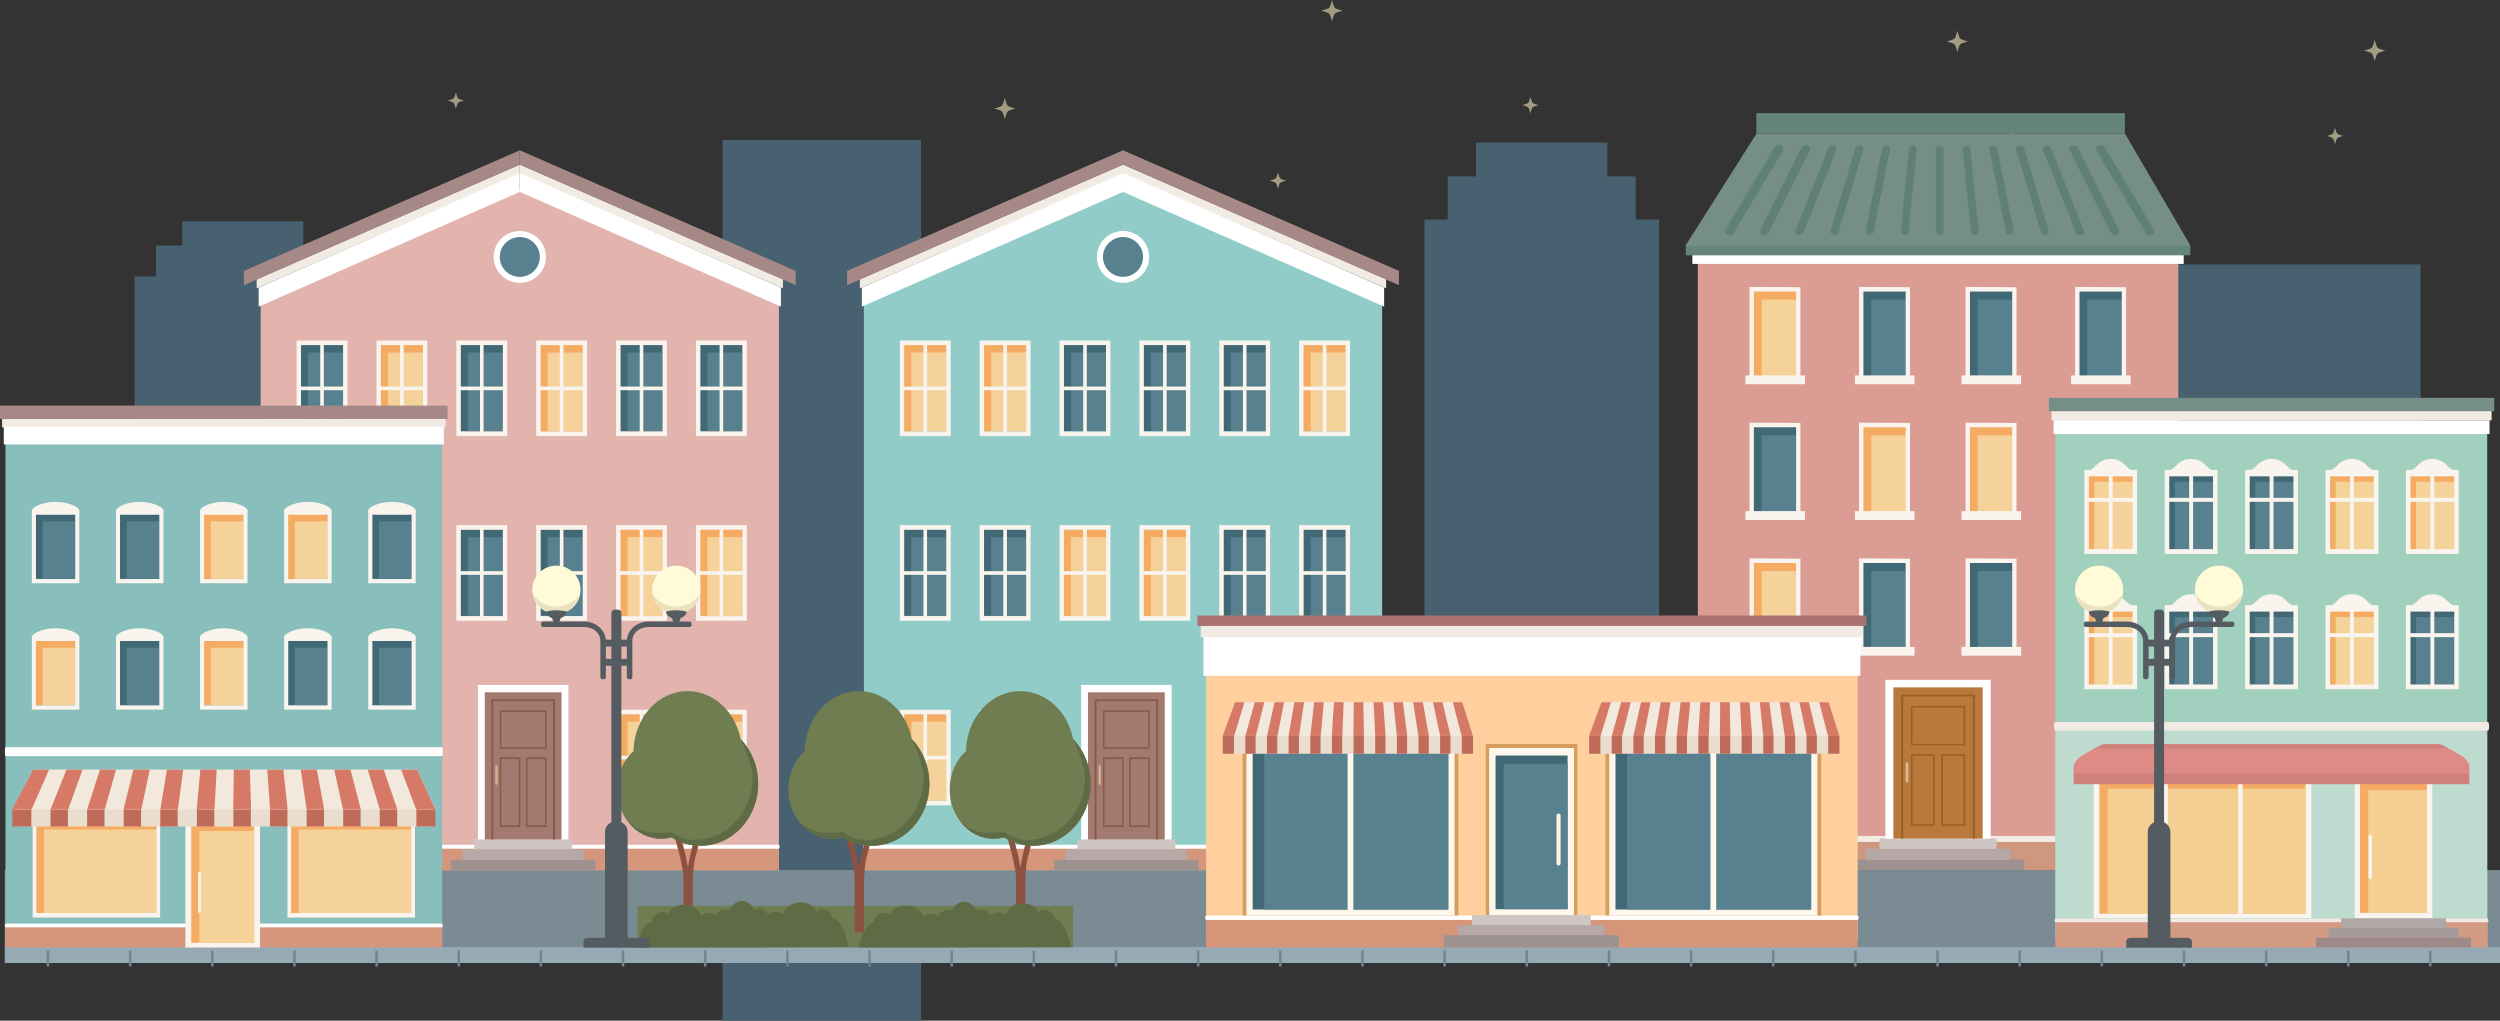 <?xml version="1.0" encoding="UTF-8"?> <svg xmlns="http://www.w3.org/2000/svg" id="Layer_1" data-name="Layer 1" viewBox="0 0 1411.25 576.17"><rect x="0" y="0" width="1411.25" height="576.17" fill="#333333" stroke="none"/><defs><style> .cls-1 { fill: #9e9291; } .cls-1, .cls-2, .cls-3, .cls-4, .cls-5, .cls-6, .cls-7, .cls-8, .cls-9, .cls-10, .cls-11, .cls-12, .cls-13, .cls-14, .cls-15, .cls-16, .cls-17, .cls-18, .cls-19, .cls-20, .cls-21, .cls-22, .cls-23, .cls-24, .cls-25, .cls-26, .cls-27, .cls-28, .cls-29, .cls-30, .cls-31, .cls-32, .cls-33, .cls-34, .cls-35, .cls-36, .cls-37, .cls-38, .cls-39, .cls-40, .cls-41, .cls-42, .cls-43, .cls-44, .cls-45, .cls-46, .cls-47, .cls-48, .cls-49, .cls-50, .cls-51, .cls-52, .cls-53, .cls-54, .cls-55, .cls-56, .cls-57, .cls-58, .cls-59, .cls-60 { stroke-width: 0px; } .cls-2 { fill: #5f8074; } .cls-3 { fill: #f5d29a; } .cls-4 { fill: #d69d5e; } .cls-5 { fill: #bf6b59; } .cls-6 { fill: #fff3e0; } .cls-7 { fill: #fff7eb; } .cls-8 { fill: #5f8896; } .cls-9 { fill: #d67a67; } .cls-10 { fill: #d7b194; } .cls-11 { fill: #cf987e; } .cls-12 { fill: #e8e3be; } .cls-13 { fill: #db9d93; } .cls-14 { fill: #476170; } .cls-15 { fill: #608794; } .cls-16 { fill: #d69478; } .cls-17 { fill: #cfc6c3; } .cls-18 { fill: #e3b3ad; } .cls-19 { fill: #b0a7a7; } .cls-20 { fill: #a1d1be; } .cls-21 { fill: #65857a; } .cls-22 { fill: #416975; } .cls-23 { fill: #efe2b8; opacity: .6; } .cls-24 { fill: #d6967b; } .cls-25 { fill: #ebddcd; } .cls-26 { fill: #fff; } .cls-27 { fill: #87594e; } .cls-28 { fill: #a69999; } .cls-29 { fill: #7b8b94; } .cls-30 { fill: #deb799; } .cls-31 { fill: #fffbd9; } .cls-32 { fill: #aa7271; } .cls-33 { fill: #6f7d50; } .cls-34 { fill: #7da1ad; } .cls-35 { fill: #ffd09e; } .cls-36 { fill: #d49b84; } .cls-37 { fill: #8c523f; } .cls-38 { fill: #9e5f24; } .cls-39 { fill: #71848f; } .cls-40 { fill: #de8b85; } .cls-41 { fill: #b5a8a6; } .cls-42 { fill: #91ccc9; } .cls-43 { fill: #9e8989; } .cls-44 { fill: #cf807a; } .cls-45 { fill: #a68886; } .cls-46 { fill: #faf4ee; } .cls-47 { fill: #ba793c; } .cls-48 { fill: #bddbce; } .cls-49 { fill: #f5cf91; } .cls-50 { fill: #758f87; } .cls-51 { fill: #f2e8dc; } .cls-52 { fill: #58818f; } .cls-53 { fill: #88bfbc; } .cls-54 { fill: #79a0ad; } .cls-55 { fill: #5f6b45; } .cls-56 { fill: #f5ac62; } .cls-57 { fill: #545b61; } .cls-58 { fill: #a37a6f; } .cls-59 { fill: #96aab5; } .cls-60 { fill: #f2ebe4; } </style></defs><path class="cls-23" d="m1316.87,75.48c.58-.58,1.26-3.4,1.26-3.4,0,0,.68,2.83,1.26,3.4.58.58,3.4,1.26,3.4,1.26,0,0-2.83.68-3.4,1.26-.58.58-1.26,3.4-1.26,3.4,0,0-.68-2.83-1.26-3.4-.58-.58-3.4-1.26-3.4-1.26,0,0,2.83-.68,3.4-1.26Z"></path><path class="cls-23" d="m1135.08,71.48c.58-.58,1.26-3.4,1.26-3.4,0,0,.68,2.83,1.26,3.4.58.58,3.4,1.26,3.4,1.26,0,0-2.83.68-3.4,1.26-.58.58-1.26,3.4-1.26,3.4,0,0-.68-2.83-1.26-3.4-.58-.58-3.4-1.26-3.4-1.26,0,0,2.83-.68,3.4-1.26Z"></path><path class="cls-23" d="m720.14,100.71c.58-.58,1.26-3.4,1.26-3.4,0,0,.68,2.83,1.26,3.4.58.58,3.4,1.26,3.4,1.26,0,0-2.83.68-3.4,1.26-.58.58-1.26,3.4-1.26,3.4,0,0-.68-2.83-1.26-3.4-.58-.58-3.4-1.26-3.4-1.26,0,0,2.83-.68,3.4-1.26Z"></path><path class="cls-23" d="m862.65,58.09c.58-.58,1.26-3.4,1.26-3.4,0,0,.68,2.83,1.26,3.4s3.4,1.26,3.4,1.26c0,0-2.83.68-3.4,1.26-.58.58-1.26,3.4-1.26,3.4,0,0-.68-2.83-1.26-3.4s-3.4-1.26-3.4-1.26c0,0,2.83-.68,3.4-1.26Z"></path><path class="cls-23" d="m256.07,55.5c.58-.58,1.26-3.4,1.26-3.4,0,0,.68,2.83,1.26,3.4.58.58,3.4,1.26,3.4,1.26,0,0-2.83.68-3.4,1.26-.58.58-1.26,3.4-1.26,3.4,0,0-.68-2.83-1.26-3.4-.58-.58-3.4-1.26-3.4-1.26,0,0,2.83-.68,3.4-1.26Z"></path><rect class="cls-14" x="407.85" y="79.01" width="112.07" height="497.16"></rect><rect class="cls-14" x="1216.8" y="149.29" width="149.58" height="321.14"></rect><g><g><rect class="cls-13" x="958.4" y="141.79" width="271.25" height="349.48"></rect><rect class="cls-11" x="958.25" y="474.18" width="271.24" height="17.08"></rect><path class="cls-60" d="m957.01,471.89c-.72.94-.72,2.46,0,3.4h273.72c.72-.94.72-2.47,0-3.4h-273.72Z"></path><rect class="cls-26" x="955.34" y="138.7" width="277.37" height="10.28"></rect></g><g><g><rect class="cls-17" x="1060.99" y="473.24" width="66.05" height="6.12"></rect><rect class="cls-1" x="1045.27" y="485.14" width="97.51" height="6.12"></rect><rect class="cls-41" x="1053.13" y="479.2" width="81.77" height="6.12"></rect></g><rect class="cls-26" x="1064.31" y="383.76" width="59.43" height="89.66"></rect><g><rect class="cls-47" x="1068.81" y="388.02" width="50.42" height="85.39"></rect><path class="cls-38" d="m1073.16,473.42h41.72v-81.36h-41.72v81.36Zm1.22-80.29h39.27v80.28h-39.27v-80.28Z"></path><g><path class="cls-38" d="m1078.64,466.18h13.53v-40.39h-13.53v40.39Zm.99-39.45h11.56v38.5h-11.56v-38.5Z"></path><path class="cls-38" d="m1095.86,466.18h13.53v-40.39h-13.53v40.39Zm.98-39.45h11.56v38.5h-11.56v-38.5Z"></path></g><path class="cls-30" d="m1076.51,430.3c-.43,0-.77.31-.77.7v9.97c0,.38.34.7.77.7s.77-.32.77-.7v-9.97c0-.39-.35-.7-.77-.7Z"></path><path class="cls-38" d="m1078.64,420.76h30.75v-22.24h-30.75v22.24Zm.99-21.34h28.76v20.45h-28.76v-20.45Z"></path></g></g><g><g><rect class="cls-21" x="991.45" y="63.86" width="208.04" height="11.55"></rect><polygon class="cls-50" points="991.56 75.4 951.65 138.35 951.65 143.71 1236.32 143.71 1236.32 138.35 1199.53 75.4 991.56 75.4"></polygon><rect class="cls-21" x="951.72" y="138.74" width="284.68" height="5.4"></rect></g><g><path class="cls-2" d="m1005.55,82.18c-1.16-.64-2.78-.37-3.59.74l-13.93,23.29-13.93,23.29c-.77,1.03-.41,2.41.77,3.07.32.18.67.29,1.05.33.11.01.23.02.34.02.87,0,1.69-.38,2.21-1.09l13.93-23.29,13.93-23.29c.76-1.03.41-2.41-.78-3.07Z"></path><path class="cls-2" d="m1020.45,82.18c-1.16-.54-2.67-.17-3.36.93l-11.61,23.29-11.61,23.29c-.4.66-.37,1.42.02,2.03.05.08.11.16.17.23.21.25.49.46.82.61.32.15.67.23,1.03.25.11,0,.22,0,.32,0,.84-.06,1.58-.47,2.01-1.18l11.61-23.29,11.61-23.29c.63-1.04.18-2.32-1.01-2.87Z"></path><path class="cls-2" d="m1035.36,82.18c-1.16-.43-2.57.03-3.13,1.13l-9.29,23.29-9.29,23.29c-.32.67-.21,1.39.22,1.94.06.07.12.14.19.21.22.22.5.4.83.53.32.12.66.17,1.01.16.1,0,.2-.01.31-.02.79-.11,1.46-.57,1.81-1.27l9.29-23.29,9.29-23.29c.5-1.04-.05-2.24-1.25-2.68Z"></path><path class="cls-2" d="m1050.26,82.18c-1.17-.32-2.47.23-2.89,1.32l-6.97,23.29-6.97,23.29c-.23.67-.06,1.36.42,1.86.06.06.13.13.21.19.24.19.53.35.85.44.32.09.66.11.99.08.1-.01.2-.03.29-.05.75-.17,1.35-.66,1.62-1.35l6.97-23.29,6.97-23.29c.37-1.05-.29-2.15-1.48-2.49Z"></path><path class="cls-2" d="m1065.16,82.18c-1.17-.22-2.37.43-2.66,1.52l-4.64,23.29-4.64,23.29c-.15.67.1,1.33.62,1.77.06.06.14.12.21.17.26.17.55.29.88.35.32.06.65.06.96,0,.09-.02.19-.04.28-.07.71-.22,1.24-.75,1.42-1.44l4.65-23.29,4.64-23.29c.24-1.05-.53-2.07-1.71-2.29Z"></path><path class="cls-2" d="m1080.06,82.18c-1.17-.11-2.27.64-2.42,1.71l-2.32,23.29-2.32,23.29c-.06.68.25,1.3.81,1.69.08.05.16.1.23.14.27.14.57.24.9.27.32.03.64,0,.94-.09.09-.02.18-.05.26-.09.66-.28,1.12-.84,1.22-1.53l2.32-23.29,2.32-23.29c.11-1.06-.77-1.99-1.95-2.1Z"></path><path class="cls-2" d="m1094.96,82.18c-1.17-.02-2.16.83-2.18,1.91v46.58c.02.68.41,1.27,1.02,1.6.08.04.16.08.25.12.29.11.6.18.92.18.33,0,.63-.06.92-.17.08-.03.17-.08.25-.12.62-.33,1.01-.93,1.02-1.61v-46.58c-.03-1.07-1.01-1.88-2.19-1.91Z"></path><path class="cls-2" d="m1112.29,83.88c-.16-1.07-1.25-1.82-2.43-1.71-1.18.11-2.06,1.04-1.95,2.1l2.32,23.29,2.32,23.29c.1.69.56,1.24,1.22,1.52.08.04.17.07.26.1.3.09.62.12.95.09.32-.03.62-.12.89-.26.08-.04.16-.09.23-.14.57-.39.89-1.02.83-1.7l-2.32-23.29-2.32-23.29Z"></path><path class="cls-2" d="m1132.07,106.98l-4.64-23.29c-.29-1.08-1.49-1.73-2.66-1.52-1.18.22-1.95,1.24-1.71,2.29l4.64,23.29,4.64,23.29c.19.69.72,1.21,1.42,1.43.09.03.18.06.27.07.32.06.64.07.97,0,.32-.06.62-.18.87-.34.08-.05.15-.1.22-.16.53-.44.78-1.11.62-1.79l-4.64-23.29Z"></path><path class="cls-2" d="m1149.53,106.79l-6.97-23.29c-.42-1.09-1.73-1.64-2.89-1.32-1.19.33-1.85,1.44-1.48,2.49l6.97,23.29,6.97,23.29c.27.7.87,1.18,1.61,1.35.1.02.19.04.29.05.33.04.66.01.99-.08.32-.09.61-.24.85-.43.07-.06.14-.12.2-.18.49-.5.67-1.2.43-1.88l-6.97-23.29Z"></path><path class="cls-2" d="m1166.99,106.59l-9.29-23.29c-.55-1.1-1.97-1.56-3.13-1.13-1.19.44-1.75,1.64-1.25,2.68l9.29,23.29,9.29,23.29c.36.7,1.02,1.15,1.81,1.26.1.02.2.02.31.03.35,0,.69-.04,1.01-.16.32-.12.6-.3.83-.51.07-.06.13-.13.18-.2.45-.56.56-1.29.23-1.97l-9.29-23.29Z"></path><path class="cls-2" d="m1184.45,106.4l-11.61-23.29c-.69-1.1-2.2-1.47-3.36-.93-1.19.55-1.64,1.84-1.01,2.87l11.61,23.29,11.61,23.29c.44.7,1.18,1.12,2.01,1.18.11,0,.21,0,.32,0,.36-.02.71-.1,1.03-.25.33-.15.59-.36.8-.6.06-.07.12-.15.17-.22.41-.61.44-1.38.04-2.05l-11.61-23.29Z"></path><path class="cls-2" d="m1201.91,106.21l-13.93-23.29c-.82-1.11-2.44-1.38-3.6-.74-1.19.66-1.54,2.04-.77,3.07l13.93,23.29,13.93,23.29c.52.71,1.33,1.09,2.21,1.09.11,0,.23,0,.34-.02.38-.04.73-.16,1.05-.33,1.19-.66,1.54-2.04.77-3.07l-13.93-23.29Z"></path></g></g><g><g><rect class="cls-56" x="989.56" y="163.89" width="25.08" height="48.81"></rect><rect class="cls-3" x="994.45" y="169.13" width="20.19" height="43.57"></rect></g><rect class="cls-46" x="985.3" y="211.94" width="33.61" height="4.95"></rect><path class="cls-46" d="m990.05,164.58h23.86v47.58h-23.86v-47.58Zm-2.47,49.88l28.77.18v-52.51l-28.77-.18v52.51Z"></path></g><g><g><rect class="cls-22" x="1051.41" y="163.89" width="25.08" height="48.81"></rect><rect class="cls-52" x="1056.31" y="169.13" width="20.19" height="43.57"></rect></g><rect class="cls-46" x="1047.15" y="211.94" width="33.61" height="4.95"></rect><path class="cls-46" d="m1051.9,164.58h23.86v47.58h-23.86v-47.58Zm-2.47,49.88l28.77.18v-52.51l-28.77-.18v52.51Z"></path></g><g><g><rect class="cls-22" x="1111.54" y="163.89" width="25.08" height="48.81"></rect><rect class="cls-52" x="1116.43" y="169.13" width="20.19" height="43.57"></rect></g><rect class="cls-46" x="1107.28" y="211.94" width="33.61" height="4.95"></rect><path class="cls-46" d="m1112.03,164.58h23.86v47.58h-23.86v-47.58Zm-2.47,49.88l28.77.18v-52.51l-28.77-.18v52.51Z"></path></g><g><g><rect class="cls-22" x="1173.4" y="163.89" width="25.08" height="48.81"></rect><rect class="cls-52" x="1178.29" y="169.13" width="20.19" height="43.57"></rect></g><rect class="cls-46" x="1169.13" y="211.94" width="33.61" height="4.95"></rect><path class="cls-46" d="m1173.88,164.58h23.86v47.58h-23.86v-47.58Zm-2.47,49.88l28.77.18v-52.51l-28.77-.18v52.51Z"></path></g><g><g><rect class="cls-22" x="989.56" y="240.51" width="25.08" height="48.81"></rect><rect class="cls-52" x="994.45" y="245.75" width="20.19" height="43.57"></rect></g><rect class="cls-46" x="985.3" y="288.56" width="33.61" height="4.95"></rect><path class="cls-46" d="m990.05,241.2h23.86v47.58h-23.86v-47.58Zm-2.47,49.88l28.77.18v-52.51l-28.77-.18v52.51Z"></path></g><g><g><rect class="cls-56" x="1051.41" y="240.51" width="25.08" height="48.81"></rect><rect class="cls-3" x="1056.31" y="245.75" width="20.19" height="43.57"></rect></g><rect class="cls-46" x="1047.15" y="288.56" width="33.61" height="4.95"></rect><path class="cls-46" d="m1051.9,241.2h23.86v47.58h-23.86v-47.58Zm-2.47,49.88l28.77.18v-52.51l-28.77-.18v52.51Z"></path></g><g><g><rect class="cls-56" x="1111.54" y="240.51" width="25.08" height="48.81"></rect><rect class="cls-3" x="1116.43" y="245.75" width="20.19" height="43.57"></rect></g><rect class="cls-46" x="1107.28" y="288.56" width="33.61" height="4.95"></rect><path class="cls-46" d="m1112.03,241.2h23.86v47.58h-23.86v-47.58Zm-2.47,49.88l28.77.18v-52.51l-28.77-.18v52.51Z"></path></g><g><g><rect class="cls-8" x="1173.4" y="240.51" width="25.08" height="48.81"></rect><rect class="cls-54" x="1178.29" y="245.75" width="20.19" height="43.57"></rect></g><rect class="cls-46" x="1169.13" y="288.56" width="33.61" height="4.95"></rect><path class="cls-46" d="m1173.88,241.2h23.86v47.58h-23.86v-47.58Zm-2.47,49.88l28.77.18v-52.51l-28.77-.18v52.51Z"></path></g><g><g><rect class="cls-56" x="989.56" y="317.13" width="25.08" height="48.82"></rect><rect class="cls-3" x="994.45" y="322.37" width="20.19" height="43.57"></rect></g><rect class="cls-46" x="985.3" y="365.18" width="33.61" height="4.95"></rect><path class="cls-46" d="m990.05,317.82h23.86v47.58h-23.86v-47.58Zm-2.47,49.88l28.77.18v-52.51l-28.77-.18v52.51Z"></path></g><g><g><rect class="cls-22" x="1051.41" y="317.13" width="25.08" height="48.82"></rect><rect class="cls-52" x="1056.31" y="322.37" width="20.19" height="43.57"></rect></g><rect class="cls-46" x="1047.15" y="365.18" width="33.61" height="4.95"></rect><path class="cls-46" d="m1051.9,317.82h23.86v47.58h-23.86v-47.58Zm-2.47,49.88l28.77.18v-52.51l-28.77-.18v52.51Z"></path></g><g><g><rect class="cls-22" x="1111.54" y="317.13" width="25.08" height="48.82"></rect><rect class="cls-52" x="1116.43" y="322.37" width="20.19" height="43.57"></rect></g><rect class="cls-46" x="1107.28" y="365.18" width="33.61" height="4.95"></rect><path class="cls-46" d="m1112.03,317.82h23.86v47.58h-23.86v-47.58Zm-2.47,49.88l28.77.18v-52.51l-28.77-.18v52.51Z"></path></g><g><g><rect class="cls-8" x="1173.4" y="317.13" width="25.08" height="48.82"></rect><rect class="cls-54" x="1178.29" y="322.37" width="20.19" height="43.57"></rect></g><rect class="cls-46" x="1169.13" y="365.18" width="33.61" height="4.95"></rect><path class="cls-46" d="m1173.88,317.82h23.86v47.58h-23.86v-47.58Zm-2.47,49.88l28.77.18v-52.51l-28.77-.18v52.51Z"></path></g><g><g><rect class="cls-8" x="989.56" y="393.75" width="25.08" height="48.82"></rect><rect class="cls-54" x="994.45" y="398.99" width="20.19" height="43.57"></rect></g><rect class="cls-46" x="985.3" y="441.8" width="33.61" height="4.95"></rect><path class="cls-46" d="m990.05,394.44h23.86v47.58h-23.86v-47.58Zm-2.47,49.88l28.77.18v-52.51l-28.77-.18v52.51Z"></path></g><g><g><rect class="cls-8" x="1173.4" y="393.75" width="25.08" height="48.82"></rect><rect class="cls-54" x="1178.29" y="398.99" width="20.19" height="43.57"></rect></g><rect class="cls-46" x="1169.13" y="441.8" width="33.61" height="4.95"></rect><path class="cls-46" d="m1173.88,394.44h23.86v47.58h-23.86v-47.58Zm-2.47,49.88l28.77.18v-52.51l-28.77-.18v52.51Z"></path></g></g><rect class="cls-29" x="2.67" y="491.18" width="1408.58" height="43.77"></rect><rect class="cls-59" x="2.67" y="534.57" width="1408.58" height="9.06"></rect><g><rect class="cls-39" x="26.37" y="536.57" width="1.42" height="9.06"></rect><rect class="cls-39" x="72.75" y="536.57" width="1.42" height="9.06"></rect><rect class="cls-39" x="119.13" y="536.57" width="1.42" height="9.06"></rect><rect class="cls-39" x="165.5" y="536.57" width="1.42" height="9.06"></rect><rect class="cls-39" x="211.88" y="536.57" width="1.42" height="9.06"></rect><rect class="cls-39" x="258.26" y="536.57" width="1.42" height="9.06"></rect><rect class="cls-39" x="304.63" y="536.57" width="1.42" height="9.06"></rect><rect class="cls-39" x="351.01" y="536.57" width="1.42" height="9.06"></rect><rect class="cls-39" x="397.39" y="536.57" width="1.42" height="9.06"></rect><rect class="cls-39" x="443.76" y="536.57" width="1.42" height="9.06"></rect><rect class="cls-39" x="490.14" y="536.57" width="1.42" height="9.06"></rect><rect class="cls-39" x="536.52" y="536.57" width="1.42" height="9.06"></rect><rect class="cls-39" x="582.89" y="536.57" width="1.42" height="9.06"></rect><rect class="cls-39" x="629.27" y="536.57" width="1.42" height="9.06"></rect><rect class="cls-39" x="675.64" y="536.57" width="1.42" height="9.06"></rect><rect class="cls-39" x="722.02" y="536.57" width="1.42" height="9.06"></rect><rect class="cls-39" x="768.4" y="536.57" width="1.42" height="9.06"></rect><rect class="cls-39" x="814.77" y="536.57" width="1.42" height="9.06"></rect><rect class="cls-39" x="861.15" y="536.57" width="1.42" height="9.06"></rect><rect class="cls-39" x="907.53" y="536.57" width="1.42" height="9.06"></rect><rect class="cls-39" x="953.9" y="536.57" width="1.42" height="9.06"></rect><rect class="cls-39" x="1000.28" y="536.57" width="1.42" height="9.06"></rect><rect class="cls-39" x="1046.66" y="536.57" width="1.42" height="9.06"></rect><rect class="cls-39" x="1093.03" y="536.57" width="1.42" height="9.06"></rect><rect class="cls-39" x="1139.41" y="536.57" width="1.42" height="9.06"></rect><rect class="cls-39" x="1185.79" y="536.57" width="1.42" height="9.06"></rect><rect class="cls-39" x="1232.16" y="536.57" width="1.42" height="9.06"></rect><rect class="cls-39" x="1278.54" y="536.57" width="1.42" height="9.06"></rect><rect class="cls-39" x="1324.91" y="536.57" width="1.42" height="9.06"></rect><rect class="cls-39" x="1371.17" y="536.57" width="1.42" height="9.06"></rect></g><polygon class="cls-14" points="185.99 138.61 171.21 138.61 171.21 124.95 102.88 124.95 102.88 138.61 88.1 138.61 88.1 156.04 76 156.04 76 438.01 198.09 438.01 198.09 156.04 185.99 156.04 185.99 138.61"></polygon><polygon class="cls-14" points="923.4 99.58 907.36 99.58 907.36 80.48 833.24 80.48 833.24 99.58 817.21 99.58 817.21 123.93 804.08 123.93 804.08 518.05 936.53 518.05 936.53 123.93 923.4 123.93 923.4 99.58"></polygon><g><g><polygon class="cls-42" points="633.94 106.98 487.66 170.92 487.66 491.27 633.94 491.27 780.22 491.27 780.22 170.92 633.94 106.98"></polygon><g><path class="cls-52" d="m633.94,132.1c-7.2,0-13.04,5.79-13.04,12.94s5.84,12.94,13.04,12.94,13.04-5.79,13.04-12.94-5.84-12.94-13.04-12.94Z"></path><path class="cls-26" d="m633.94,130.4c-8.14,0-14.76,6.57-14.76,14.64s6.62,14.65,14.76,14.65,14.76-6.57,14.76-14.65-6.62-14.64-14.76-14.64Zm0,25.89c-6.24,0-11.32-5.04-11.32-11.24s5.08-11.24,11.32-11.24,11.32,5.04,11.32,11.24-5.08,11.24-11.32,11.24Z"></path></g><rect class="cls-24" x="487.66" y="477.5" width="292.56" height="13.77"></rect><path class="cls-26" d="m487.66,476.84c-.56.62-.56,1.63,0,2.26h292.56c.56-.62.56-1.63,0-2.26h-292.56Z"></path><g><polygon class="cls-60" points="485.41 157.63 485.41 162.77 633.94 98 633.94 92.87 485.41 157.63"></polygon><polygon class="cls-60" points="782.47 157.63 633.94 92.87 633.94 98 782.47 162.77 782.47 157.63"></polygon></g><g><polygon class="cls-26" points="486.53 162.36 486.53 173.1 633.94 108.33 633.94 97.59 486.53 162.36"></polygon><polygon class="cls-26" points="781.35 162.36 633.94 97.59 633.94 108.33 781.35 173.1 781.35 162.36"></polygon></g><g><polygon class="cls-45" points="478.18 152.93 478.18 161 633.94 92.91 633.94 84.84 478.18 152.93"></polygon><polygon class="cls-45" points="789.7 152.93 633.94 84.84 633.94 92.91 789.7 161 789.7 152.93"></polygon></g><g><g><g><rect class="cls-56" x="510.34" y="194.74" width="23.93" height="48.71"></rect><rect class="cls-3" x="514.44" y="199.02" width="19.83" height="44.43"></rect><path class="cls-46" d="m510.4,194.79h23.8v48.83h-23.8v-48.83Zm-2.45,51.4h28.69v-53.98h-28.69v53.98Z"></path></g><g><rect class="cls-46" x="509.14" y="218.21" width="26.32" height="2.06"></rect><rect class="cls-46" x="521.29" y="194.06" width="2.03" height="50.3"></rect></g></g><g><g><rect class="cls-56" x="555.42" y="194.74" width="23.93" height="48.71"></rect><rect class="cls-3" x="559.52" y="199.02" width="19.83" height="44.43"></rect><path class="cls-46" d="m555.49,194.79h23.8v48.83h-23.8v-48.83Zm-2.45,51.4h28.69v-53.98h-28.69v53.98Z"></path></g><g><rect class="cls-46" x="554.23" y="218.21" width="26.32" height="2.06"></rect><rect class="cls-46" x="566.37" y="194.06" width="2.03" height="50.3"></rect></g></g><g><g><rect class="cls-22" x="600.51" y="194.74" width="23.93" height="48.71"></rect><rect class="cls-52" x="604.61" y="199.02" width="19.83" height="44.43"></rect><path class="cls-46" d="m600.57,194.79h23.8v48.83h-23.8v-48.83Zm-2.45,51.4h28.69v-53.98h-28.69v53.98Z"></path></g><g><rect class="cls-46" x="599.31" y="218.21" width="26.32" height="2.06"></rect><rect class="cls-46" x="611.46" y="194.06" width="2.03" height="50.3"></rect></g></g><g><g><rect class="cls-22" x="645.59" y="194.74" width="23.93" height="48.71"></rect><rect class="cls-52" x="649.69" y="199.02" width="19.83" height="44.43"></rect><path class="cls-46" d="m645.66,194.79h23.8v48.83h-23.8v-48.83Zm-2.45,51.4h28.69v-53.98h-28.69v53.98Z"></path></g><g><rect class="cls-46" x="644.4" y="218.21" width="26.32" height="2.06"></rect><rect class="cls-46" x="656.54" y="194.06" width="2.03" height="50.3"></rect></g></g><g><g><rect class="cls-22" x="690.68" y="194.74" width="23.93" height="48.71"></rect><rect class="cls-52" x="694.78" y="199.02" width="19.83" height="44.43"></rect><path class="cls-46" d="m690.74,194.79h23.8v48.83h-23.8v-48.83Zm-2.45,51.4h28.69v-53.98h-28.69v53.98Z"></path></g><g><rect class="cls-46" x="689.48" y="218.21" width="26.32" height="2.06"></rect><rect class="cls-46" x="701.63" y="194.06" width="2.03" height="50.3"></rect></g></g><g><g><rect class="cls-56" x="735.77" y="194.74" width="23.93" height="48.71"></rect><rect class="cls-3" x="739.86" y="199.02" width="19.83" height="44.43"></rect><path class="cls-46" d="m735.83,194.79h23.8v48.83h-23.8v-48.83Zm-2.45,51.4h28.69v-53.98h-28.69v53.98Z"></path></g><g><rect class="cls-46" x="734.57" y="218.21" width="26.32" height="2.06"></rect><rect class="cls-46" x="746.71" y="194.06" width="2.03" height="50.3"></rect></g></g></g><g><g><g><rect class="cls-22" x="510.34" y="298.95" width="23.93" height="48.71"></rect><rect class="cls-52" x="514.44" y="303.24" width="19.83" height="44.43"></rect><path class="cls-46" d="m510.4,299h23.8v48.83h-23.8v-48.83Zm-2.45,51.4h28.69v-53.97h-28.69v53.97Z"></path></g><g><rect class="cls-46" x="509.14" y="322.42" width="26.32" height="2.06"></rect><rect class="cls-46" x="521.29" y="298.27" width="2.03" height="50.3"></rect></g></g><g><g><rect class="cls-22" x="555.42" y="298.95" width="23.93" height="48.71"></rect><rect class="cls-52" x="559.52" y="303.24" width="19.83" height="44.43"></rect><path class="cls-46" d="m555.49,299h23.8v48.83h-23.8v-48.83Zm-2.45,51.4h28.69v-53.97h-28.69v53.97Z"></path></g><g><rect class="cls-46" x="554.23" y="322.42" width="26.32" height="2.06"></rect><rect class="cls-46" x="566.37" y="298.27" width="2.03" height="50.3"></rect></g></g><g><g><rect class="cls-56" x="600.51" y="298.95" width="23.93" height="48.71"></rect><rect class="cls-3" x="604.61" y="303.24" width="19.83" height="44.43"></rect><path class="cls-46" d="m600.57,299h23.8v48.83h-23.8v-48.83Zm-2.45,51.4h28.69v-53.97h-28.69v53.97Z"></path></g><g><rect class="cls-46" x="599.31" y="322.42" width="26.32" height="2.06"></rect><rect class="cls-46" x="611.46" y="298.27" width="2.03" height="50.3"></rect></g></g><g><g><rect class="cls-56" x="645.59" y="298.95" width="23.93" height="48.71"></rect><rect class="cls-3" x="649.69" y="303.24" width="19.83" height="44.43"></rect><path class="cls-46" d="m645.66,299h23.8v48.83h-23.8v-48.83Zm-2.45,51.4h28.69v-53.97h-28.69v53.97Z"></path></g><g><rect class="cls-46" x="644.4" y="322.42" width="26.32" height="2.06"></rect><rect class="cls-46" x="656.54" y="298.27" width="2.03" height="50.3"></rect></g></g><g><g><rect class="cls-22" x="690.68" y="298.95" width="23.93" height="48.71"></rect><rect class="cls-52" x="694.78" y="303.24" width="19.83" height="44.43"></rect><path class="cls-46" d="m690.74,299h23.8v48.83h-23.8v-48.83Zm-2.45,51.4h28.69v-53.97h-28.69v53.97Z"></path></g><g><rect class="cls-46" x="689.48" y="322.42" width="26.32" height="2.06"></rect><rect class="cls-46" x="701.63" y="298.27" width="2.03" height="50.3"></rect></g></g><g><g><rect class="cls-22" x="735.77" y="298.95" width="23.93" height="48.71"></rect><rect class="cls-52" x="739.86" y="303.24" width="19.83" height="44.43"></rect><path class="cls-46" d="m735.83,299h23.8v48.83h-23.8v-48.83Zm-2.45,51.4h28.69v-53.97h-28.69v53.97Z"></path></g><g><rect class="cls-46" x="734.57" y="322.42" width="26.32" height="2.06"></rect><rect class="cls-46" x="746.71" y="298.27" width="2.03" height="50.3"></rect></g></g></g><g><g><g><rect class="cls-56" x="510.34" y="403.16" width="23.93" height="48.71"></rect><rect class="cls-3" x="514.44" y="407.45" width="19.83" height="44.43"></rect><path class="cls-46" d="m510.4,403.22h23.8v48.83h-23.8v-48.83Zm-2.45,51.4h28.69v-53.97h-28.69v53.97Z"></path></g><g><rect class="cls-46" x="509.14" y="426.63" width="26.32" height="2.06"></rect><rect class="cls-46" x="521.29" y="402.48" width="2.03" height="50.3"></rect></g></g><g><g><rect class="cls-8" x="555.42" y="403.16" width="23.93" height="48.71"></rect><rect class="cls-34" x="559.52" y="407.45" width="19.83" height="44.43"></rect><path class="cls-46" d="m555.49,403.22h23.8v48.83h-23.8v-48.83Zm-2.45,51.4h28.69v-53.97h-28.69v53.97Z"></path></g><g><rect class="cls-46" x="554.23" y="426.63" width="26.32" height="2.06"></rect><rect class="cls-46" x="566.37" y="402.48" width="2.03" height="50.3"></rect></g></g><g><g><rect class="cls-8" x="690.68" y="403.16" width="23.93" height="48.71"></rect><rect class="cls-34" x="694.78" y="407.45" width="19.83" height="44.43"></rect><path class="cls-46" d="m690.74,403.22h23.8v48.83h-23.8v-48.83Zm-2.45,51.4h28.69v-53.97h-28.69v53.97Z"></path></g><g><rect class="cls-46" x="689.48" y="426.63" width="26.32" height="2.06"></rect><rect class="cls-46" x="701.63" y="402.48" width="2.03" height="50.3"></rect></g></g><g><g><rect class="cls-8" x="735.77" y="403.16" width="23.93" height="48.71"></rect><rect class="cls-34" x="739.86" y="407.45" width="19.83" height="44.43"></rect><path class="cls-46" d="m735.83,403.22h23.8v48.83h-23.8v-48.83Zm-2.45,51.4h28.69v-53.97h-28.69v53.97Z"></path></g><g><rect class="cls-46" x="734.57" y="426.63" width="26.32" height="2.06"></rect><rect class="cls-46" x="746.71" y="402.48" width="2.03" height="50.3"></rect></g></g></g></g><g><g><rect class="cls-17" x="608.21" y="473.73" width="55.24" height="5.96"></rect><rect class="cls-1" x="595.05" y="485.31" width="81.55" height="5.96"></rect><rect class="cls-41" x="601.63" y="479.52" width="68.4" height="5.96"></rect></g><rect class="cls-26" x="610.3" y="386.64" width="51.06" height="87.26"></rect><g><rect class="cls-58" x="614.17" y="390.79" width="43.32" height="83.11"></rect><path class="cls-27" d="m617.91,473.89h35.84v-79.18h-35.84v79.18Zm1.05-78.13h33.74v78.13h-33.74v-78.13Z"></path><g><path class="cls-27" d="m622.62,466.85h11.63v-39.31h-11.63v39.31Zm.85-38.39h9.93v37.47h-9.93v-37.47Z"></path><path class="cls-27" d="m637.41,466.85h11.62v-39.31h-11.62v39.31Zm.85-38.39h9.93v37.47h-9.93v-37.47Z"></path></g><path class="cls-10" d="m620.78,431.93c-.37,0-.66.31-.66.68v9.71c0,.37.3.68.66.68s.66-.31.66-.68v-9.71c0-.38-.3-.68-.66-.68Z"></path><path class="cls-27" d="m622.62,422.65h26.42v-21.64h-26.42v21.64Zm.85-20.77h24.72v19.9h-24.72v-19.9Z"></path></g></g></g><g><g><polygon class="cls-18" points="293.43 106.98 147.15 170.92 147.15 491.27 293.43 491.27 439.71 491.27 439.71 170.92 293.43 106.98"></polygon><g><path class="cls-52" d="m293.43,132.1c-7.2,0-13.04,5.79-13.04,12.94s5.84,12.94,13.04,12.94,13.04-5.79,13.04-12.94-5.84-12.94-13.04-12.94Z"></path><path class="cls-26" d="m293.43,130.4c-8.14,0-14.76,6.57-14.76,14.64s6.62,14.65,14.76,14.65,14.76-6.57,14.76-14.65-6.62-14.64-14.76-14.64Zm0,25.89c-6.25,0-11.32-5.04-11.32-11.24s5.08-11.24,11.32-11.24,11.32,5.04,11.32,11.24-5.08,11.24-11.32,11.24Z"></path></g><rect class="cls-24" x="147.15" y="477.5" width="292.56" height="13.77"></rect><path class="cls-26" d="m147.15,476.84c-.56.62-.56,1.63,0,2.26h292.56c.56-.62.56-1.63,0-2.26H147.15Z"></path><g><polygon class="cls-60" points="144.91 157.64 144.91 162.77 293.43 98 293.43 92.87 144.91 157.64"></polygon><polygon class="cls-60" points="441.96 157.64 293.43 92.87 293.43 98 441.96 162.77 441.96 157.64"></polygon></g><g><polygon class="cls-26" points="146.03 162.36 146.03 173.1 293.43 108.33 293.43 97.59 146.03 162.36"></polygon><polygon class="cls-26" points="440.84 162.36 293.43 97.59 293.43 108.33 440.84 173.1 440.84 162.36"></polygon></g><g><polygon class="cls-45" points="137.68 152.93 137.68 161 293.43 92.91 293.43 84.84 137.68 152.93"></polygon><polygon class="cls-45" points="449.19 152.93 293.43 84.84 293.43 92.91 449.19 161 449.19 152.93"></polygon></g><g><g><g><rect class="cls-22" x="169.83" y="194.74" width="23.93" height="48.71"></rect><rect class="cls-52" x="173.93" y="199.03" width="19.83" height="44.43"></rect><path class="cls-46" d="m169.89,194.79h23.8v48.83h-23.8v-48.83Zm-2.45,51.4h28.69v-53.98h-28.69v53.98Z"></path></g><g><rect class="cls-46" x="168.63" y="218.21" width="26.32" height="2.06"></rect><rect class="cls-46" x="180.78" y="194.06" width="2.03" height="50.3"></rect></g></g><g><g><rect class="cls-56" x="214.91" y="194.74" width="23.93" height="48.71"></rect><rect class="cls-3" x="219.01" y="199.03" width="19.83" height="44.43"></rect><path class="cls-46" d="m214.98,194.79h23.8v48.83h-23.8v-48.83Zm-2.45,51.4h28.69v-53.98h-28.69v53.98Z"></path></g><g><rect class="cls-46" x="213.72" y="218.21" width="26.32" height="2.06"></rect><rect class="cls-46" x="225.86" y="194.06" width="2.03" height="50.3"></rect></g></g><g><g><rect class="cls-22" x="260" y="194.74" width="23.93" height="48.71"></rect><rect class="cls-52" x="264.1" y="199.03" width="19.83" height="44.43"></rect><path class="cls-46" d="m260.06,194.79h23.8v48.83h-23.8v-48.83Zm-2.45,51.4h28.69v-53.98h-28.69v53.98Z"></path></g><g><rect class="cls-46" x="258.8" y="218.21" width="26.32" height="2.06"></rect><rect class="cls-46" x="270.95" y="194.06" width="2.03" height="50.3"></rect></g></g><g><g><rect class="cls-56" x="305.09" y="194.74" width="23.93" height="48.71"></rect><rect class="cls-3" x="309.18" y="199.03" width="19.83" height="44.43"></rect><path class="cls-46" d="m305.15,194.79h23.8v48.83h-23.8v-48.83Zm-2.45,51.4h28.69v-53.98h-28.69v53.98Z"></path></g><g><rect class="cls-46" x="303.89" y="218.21" width="26.32" height="2.06"></rect><rect class="cls-46" x="316.03" y="194.06" width="2.03" height="50.3"></rect></g></g><g><g><rect class="cls-22" x="350.17" y="194.74" width="23.93" height="48.71"></rect><rect class="cls-52" x="354.27" y="199.03" width="19.83" height="44.43"></rect><path class="cls-46" d="m350.24,194.79h23.8v48.83h-23.8v-48.83Zm-2.45,51.4h28.69v-53.98h-28.69v53.98Z"></path></g><g><rect class="cls-46" x="348.97" y="218.21" width="26.32" height="2.06"></rect><rect class="cls-46" x="361.12" y="194.06" width="2.03" height="50.3"></rect></g></g><g><g><rect class="cls-22" x="395.26" y="194.74" width="23.93" height="48.71"></rect><rect class="cls-52" x="399.35" y="199.03" width="19.83" height="44.43"></rect><path class="cls-46" d="m395.32,194.79h23.8v48.83h-23.8v-48.83Zm-2.45,51.4h28.69v-53.98h-28.69v53.98Z"></path></g><g><rect class="cls-46" x="394.06" y="218.21" width="26.32" height="2.06"></rect><rect class="cls-46" x="406.2" y="194.06" width="2.03" height="50.3"></rect></g></g></g><g><g><g><rect class="cls-8" x="169.83" y="298.95" width="23.93" height="48.71"></rect><rect class="cls-34" x="173.93" y="303.24" width="19.83" height="44.43"></rect><path class="cls-46" d="m169.89,299h23.8v48.83h-23.8v-48.83Zm-2.45,51.4h28.69v-53.97h-28.69v53.97Z"></path></g><g><rect class="cls-46" x="168.63" y="322.42" width="26.32" height="2.06"></rect><rect class="cls-46" x="180.78" y="298.27" width="2.03" height="50.3"></rect></g></g><g><g><rect class="cls-8" x="214.91" y="298.95" width="23.93" height="48.71"></rect><rect class="cls-34" x="219.01" y="303.24" width="19.83" height="44.43"></rect><path class="cls-46" d="m214.98,299h23.8v48.83h-23.8v-48.83Zm-2.45,51.4h28.69v-53.97h-28.69v53.97Z"></path></g><g><rect class="cls-46" x="213.72" y="322.42" width="26.32" height="2.06"></rect><rect class="cls-46" x="225.86" y="298.27" width="2.03" height="50.3"></rect></g></g><g><g><rect class="cls-22" x="260" y="298.95" width="23.93" height="48.71"></rect><rect class="cls-52" x="264.1" y="303.24" width="19.83" height="44.43"></rect><path class="cls-46" d="m260.06,299h23.8v48.83h-23.8v-48.83Zm-2.45,51.4h28.69v-53.97h-28.69v53.97Z"></path></g><g><rect class="cls-46" x="258.8" y="322.42" width="26.32" height="2.06"></rect><rect class="cls-46" x="270.95" y="298.27" width="2.03" height="50.3"></rect></g></g><g><g><rect class="cls-22" x="305.09" y="298.95" width="23.93" height="48.71"></rect><rect class="cls-52" x="309.18" y="303.24" width="19.83" height="44.43"></rect><path class="cls-46" d="m305.15,299h23.8v48.83h-23.8v-48.83Zm-2.45,51.4h28.69v-53.97h-28.69v53.97Z"></path></g><g><rect class="cls-46" x="303.89" y="322.42" width="26.32" height="2.06"></rect><rect class="cls-46" x="316.03" y="298.27" width="2.03" height="50.3"></rect></g></g><g><g><rect class="cls-56" x="350.17" y="298.95" width="23.93" height="48.71"></rect><rect class="cls-3" x="354.27" y="303.24" width="19.83" height="44.43"></rect><path class="cls-46" d="m350.24,299h23.8v48.83h-23.8v-48.83Zm-2.45,51.4h28.69v-53.97h-28.69v53.97Z"></path></g><g><rect class="cls-46" x="348.97" y="322.42" width="26.32" height="2.06"></rect><rect class="cls-46" x="361.12" y="298.27" width="2.03" height="50.3"></rect></g></g><g><g><rect class="cls-56" x="395.26" y="298.95" width="23.93" height="48.71"></rect><rect class="cls-3" x="399.35" y="303.24" width="19.83" height="44.43"></rect><path class="cls-46" d="m395.32,299h23.8v48.83h-23.8v-48.83Zm-2.45,51.4h28.69v-53.97h-28.69v53.97Z"></path></g><g><rect class="cls-46" x="394.06" y="322.42" width="26.32" height="2.06"></rect><rect class="cls-46" x="406.2" y="298.27" width="2.03" height="50.3"></rect></g></g></g><g><g><g><rect class="cls-8" x="169.83" y="403.16" width="23.93" height="48.72"></rect><rect class="cls-34" x="173.93" y="407.45" width="19.83" height="44.43"></rect><path class="cls-46" d="m169.89,403.22h23.8v48.83h-23.8v-48.83Zm-2.45,51.4h28.69v-53.98h-28.69v53.98Z"></path></g><g><rect class="cls-46" x="168.63" y="426.63" width="26.32" height="2.06"></rect><rect class="cls-46" x="180.78" y="402.48" width="2.03" height="50.3"></rect></g></g><g><g><rect class="cls-8" x="214.91" y="403.16" width="23.93" height="48.72"></rect><rect class="cls-34" x="219.01" y="407.45" width="19.83" height="44.43"></rect><path class="cls-46" d="m214.98,403.22h23.8v48.83h-23.8v-48.83Zm-2.45,51.4h28.69v-53.98h-28.69v53.98Z"></path></g><g><rect class="cls-46" x="213.72" y="426.63" width="26.32" height="2.06"></rect><rect class="cls-46" x="225.86" y="402.48" width="2.03" height="50.3"></rect></g></g><g><g><rect class="cls-56" x="350.17" y="403.16" width="23.93" height="48.72"></rect><rect class="cls-3" x="354.27" y="407.45" width="19.83" height="44.43"></rect><path class="cls-46" d="m350.24,403.22h23.8v48.83h-23.8v-48.83Zm-2.45,51.4h28.69v-53.98h-28.69v53.98Z"></path></g><g><rect class="cls-46" x="348.97" y="426.63" width="26.32" height="2.06"></rect><rect class="cls-46" x="361.12" y="402.48" width="2.03" height="50.3"></rect></g></g><g><g><rect class="cls-56" x="395.26" y="403.16" width="23.93" height="48.72"></rect><rect class="cls-3" x="399.35" y="407.45" width="19.83" height="44.43"></rect><path class="cls-46" d="m395.32,403.22h23.8v48.83h-23.8v-48.83Zm-2.45,51.4h28.69v-53.98h-28.69v53.98Z"></path></g><g><rect class="cls-46" x="394.06" y="426.63" width="26.32" height="2.06"></rect><rect class="cls-46" x="406.2" y="402.48" width="2.03" height="50.3"></rect></g></g></g></g><g><g><rect class="cls-17" x="267.7" y="473.73" width="55.24" height="5.95"></rect><rect class="cls-1" x="254.54" y="485.31" width="81.55" height="5.96"></rect><rect class="cls-41" x="261.12" y="479.52" width="68.4" height="5.96"></rect></g><rect class="cls-26" x="269.79" y="386.64" width="51.06" height="87.26"></rect><g><rect class="cls-58" x="273.66" y="390.79" width="43.32" height="83.11"></rect><path class="cls-27" d="m277.4,473.9h35.84v-79.18h-35.84v79.18Zm1.05-78.13h33.74v78.13h-33.74v-78.13Z"></path><g><path class="cls-27" d="m282.11,466.85h11.63v-39.31h-11.63v39.31Zm.85-38.39h9.93v37.47h-9.93v-37.47Z"></path><path class="cls-27" d="m296.9,466.85h11.62v-39.31h-11.62v39.31Zm.85-38.39h9.93v37.47h-9.93v-37.47Z"></path></g><path class="cls-10" d="m280.28,431.93c-.37,0-.66.31-.66.68v9.71c0,.37.3.68.66.68s.66-.31.66-.68v-9.71c0-.38-.3-.68-.66-.68Z"></path><path class="cls-27" d="m282.11,422.65h26.42v-21.64h-26.42v21.64Zm.85-20.77h24.72v19.9h-24.72v-19.9Z"></path></g></g></g><g><g><g><rect class="cls-20" x="1160.3" y="244.17" width="243.72" height="285.92"></rect><rect class="cls-48" x="1160.3" y="409.08" width="243.72" height="110.68"></rect><rect class="cls-36" x="1160.29" y="519.03" width="244.02" height="15.83"></rect><path class="cls-60" d="m1160.29,518.55c-.59.56-.59,1.47,0,2.03h244.02c.59-.56.59-1.47,0-2.03h-244.02Z"></path><path class="cls-60" d="m1159.92,407.6c-.59,1.31-.59,3.45,0,4.77h244.76c.59-1.32.59-3.45,0-4.77h-244.76Z"></path><rect class="cls-60" x="1158.07" y="231.92" width="248.44" height="5.37"></rect><rect class="cls-26" x="1159.25" y="237.28" width="246.08" height="7.72"></rect><rect class="cls-50" x="1156.6" y="224.58" width="251.39" height="7.55"></rect></g><g><rect class="cls-19" x="1321.54" y="518.38" width="59.29" height="5.6"></rect><rect class="cls-43" x="1307.42" y="529.26" width="87.52" height="5.6"></rect><rect class="cls-28" x="1314.49" y="523.83" width="73.4" height="5.6"></rect></g><rect class="cls-46" x="1329.2" y="438.72" width="43.87" height="79.49"></rect><rect class="cls-56" x="1332.23" y="442.19" width="37.81" height="73.11"></rect><rect class="cls-49" x="1336.88" y="445.97" width="33.16" height="69.34"></rect><path class="cls-46" d="m1338,471.29c-.55,0-.99.44-.99.98v22.94c0,.54.44.98.99.98s.99-.44.99-.98v-22.94c0-.54-.44-.98-.99-.98Z"></path><rect class="cls-46" x="1181.84" y="434.77" width="122.9" height="83.44"></rect><rect class="cls-56" x="1185.1" y="437.65" width="116.38" height="78.15"></rect><rect class="cls-49" x="1189.76" y="445.2" width="111.73" height="70.6"></rect><rect class="cls-46" x="1263.43" y="435.66" width="2.54" height="82.28"></rect><rect class="cls-46" x="1221.23" y="435.66" width="2.54" height="82.28"></rect><g><path class="cls-44" d="m1170.57,437.29v5.38h223.39v-4.46c0-.61-.25-1.32,0-2.07h-223.31c-.05.37-.08.75-.08,1.14Z"></path><g><path class="cls-40" d="m1389.83,426.86c-.6-.42-1.29-.84-2.05-1.25-.67-.36-2.77-1.64-5.01-2.88h-200.95c-2.24,1.24-4.35,2.51-5.01,2.88-.76.41-1.45.83-2.05,1.25-3.05,2.13-4.19,4.38-4.19,7.2v2.61h223.46v-2.61c0-2.82-1.14-5.08-4.19-7.2Z"></path><path class="cls-44" d="m1382.68,422.68c-.2-.11-.41-.22-.61-.33-.12-.06-.24-.13-.35-.19-.17-.09-.34-.18-.51-.27-.14-.07-.28-.14-.41-.22-.16-.08-.31-.16-.46-.23-.14-.07-.28-.14-.42-.21-.15-.07-.29-.14-.43-.21-.13-.06-.27-.13-.4-.19-.14-.06-.28-.12-.41-.18-.12-.05-.24-.1-.35-.15-.14-.05-.27-.1-.39-.15-.09-.03-.2-.08-.29-.1-.14-.05-.25-.08-.38-.11-.07-.02-.14-.04-.2-.05-.17-.04-.32-.06-.45-.06h-188.63c-.13,0-.28.02-.45.06-.06.01-.13.04-.2.05-.12.03-.24.06-.38.11-.09.03-.19.07-.29.1-.13.05-.25.09-.39.15-.11.05-.23.1-.35.15-.13.06-.27.11-.41.18-.13.06-.26.12-.39.19-.14.07-.29.13-.44.21-.14.07-.28.14-.42.21-.15.08-.3.15-.46.23-.14.07-.28.14-.41.22-.17.09-.34.18-.51.27-.12.06-.23.13-.35.19-.2.11-.41.22-.61.33-.03.02-.06.03-.09.05h200.95s-.06-.03-.09-.05Z"></path></g></g></g><g><g><rect class="cls-56" x="1178.53" y="344.59" width="25.97" height="42.47"></rect><rect class="cls-3" x="1182.25" y="348.36" width="22.25" height="38.7"></rect><rect class="cls-46" x="1177.23" y="357.42" width="28.57" height="2.24"></rect><path class="cls-46" d="m1203.87,386.39h-24.71v-41.13h24.71v41.13Zm-6.73-49.46c-1.53-.92-3.49-1.48-5.63-1.48s-4.1.55-5.63,1.48c-2.79,1.69-4.56,4.71-6.23,4.71h-3.04v47.42h29.79v-47.42h-3.03c-1.68,0-3.44-3.03-6.23-4.71Z"></path><rect class="cls-46" x="1190.41" y="344.15" width="2.2" height="43.64"></rect></g><g><rect class="cls-22" x="1223.92" y="344.59" width="25.97" height="42.47"></rect><rect class="cls-52" x="1227.64" y="348.36" width="22.25" height="38.7"></rect><rect class="cls-46" x="1222.62" y="357.42" width="28.57" height="2.24"></rect><path class="cls-46" d="m1249.26,386.39h-24.71v-41.13h24.71v41.13Zm-6.73-49.46c-1.53-.92-3.49-1.48-5.63-1.48s-4.1.55-5.63,1.48c-2.79,1.69-4.56,4.71-6.23,4.71h-3.03v47.42h29.79v-47.42h-3.03c-1.68,0-3.44-3.03-6.23-4.71Z"></path><rect class="cls-46" x="1235.8" y="344.15" width="2.2" height="43.64"></rect></g><g><rect class="cls-22" x="1269.31" y="344.59" width="25.97" height="42.47"></rect><rect class="cls-52" x="1273.03" y="348.36" width="22.25" height="38.7"></rect><rect class="cls-46" x="1268.01" y="357.42" width="28.57" height="2.24"></rect><path class="cls-46" d="m1294.65,386.39h-24.71v-41.13h24.71v41.13Zm-6.73-49.46c-1.53-.92-3.49-1.48-5.63-1.48s-4.1.55-5.63,1.48c-2.79,1.69-4.56,4.71-6.23,4.71h-3.04v47.42h29.79v-47.42h-3.03c-1.68,0-3.44-3.03-6.23-4.71Z"></path><rect class="cls-46" x="1281.19" y="344.15" width="2.2" height="43.64"></rect></g><g><rect class="cls-56" x="1314.7" y="344.59" width="25.97" height="42.47"></rect><rect class="cls-3" x="1318.42" y="348.36" width="22.25" height="38.7"></rect><rect class="cls-46" x="1313.4" y="357.42" width="28.57" height="2.24"></rect><path class="cls-46" d="m1340.04,386.39h-24.71v-41.13h24.71v41.13Zm-6.73-49.46c-1.53-.92-3.49-1.48-5.63-1.48s-4.1.55-5.63,1.48c-2.79,1.69-4.56,4.71-6.23,4.71h-3.04v47.42h29.79v-47.42h-3.03c-1.68,0-3.44-3.03-6.23-4.71Z"></path><rect class="cls-46" x="1326.58" y="344.15" width="2.2" height="43.64"></rect></g><g><rect class="cls-22" x="1360.09" y="344.59" width="25.97" height="42.47"></rect><rect class="cls-52" x="1363.81" y="348.36" width="22.25" height="38.7"></rect><rect class="cls-46" x="1358.79" y="357.42" width="28.57" height="2.24"></rect><path class="cls-46" d="m1385.43,386.39h-24.71v-41.13h24.71v41.13Zm-6.73-49.46c-1.53-.92-3.49-1.48-5.63-1.48s-4.1.55-5.63,1.48c-2.79,1.69-4.56,4.71-6.23,4.71h-3.03v47.42h29.79v-47.42h-3.03c-1.68,0-3.44-3.03-6.23-4.71Z"></path><rect class="cls-46" x="1371.97" y="344.15" width="2.2" height="43.64"></rect></g></g><g><g><rect class="cls-56" x="1178.53" y="268.2" width="25.97" height="42.47"></rect><rect class="cls-3" x="1182.25" y="271.97" width="22.25" height="38.7"></rect><rect class="cls-46" x="1177.23" y="281.03" width="28.57" height="2.24"></rect><path class="cls-46" d="m1203.87,310h-24.71v-41.13h24.71v41.13Zm-6.73-49.46c-1.53-.92-3.49-1.48-5.63-1.48s-4.1.56-5.63,1.48c-2.79,1.69-4.56,4.72-6.23,4.72h-3.04v47.42h29.79v-47.42h-3.03c-1.68,0-3.44-3.03-6.23-4.72Z"></path><rect class="cls-46" x="1190.41" y="267.76" width="2.2" height="43.64"></rect></g><g><rect class="cls-22" x="1223.92" y="268.2" width="25.97" height="42.47"></rect><rect class="cls-52" x="1227.64" y="271.97" width="22.25" height="38.7"></rect><rect class="cls-46" x="1222.62" y="281.03" width="28.57" height="2.24"></rect><path class="cls-46" d="m1249.26,310h-24.71v-41.13h24.71v41.13Zm-6.73-49.46c-1.53-.92-3.49-1.48-5.63-1.48s-4.1.56-5.63,1.48c-2.79,1.69-4.56,4.72-6.23,4.72h-3.03v47.42h29.79v-47.42h-3.03c-1.68,0-3.44-3.03-6.23-4.72Z"></path><rect class="cls-46" x="1235.8" y="267.76" width="2.2" height="43.64"></rect></g><g><rect class="cls-22" x="1269.31" y="268.2" width="25.97" height="42.47"></rect><rect class="cls-52" x="1273.03" y="271.97" width="22.25" height="38.7"></rect><rect class="cls-46" x="1268.01" y="281.03" width="28.57" height="2.24"></rect><path class="cls-46" d="m1294.65,310h-24.71v-41.13h24.71v41.13Zm-6.73-49.46c-1.53-.92-3.49-1.48-5.63-1.48s-4.1.56-5.63,1.48c-2.79,1.69-4.56,4.72-6.23,4.72h-3.04v47.42h29.79v-47.42h-3.03c-1.68,0-3.44-3.03-6.23-4.72Z"></path><rect class="cls-46" x="1281.19" y="267.76" width="2.2" height="43.64"></rect></g><g><rect class="cls-56" x="1314.7" y="268.2" width="25.97" height="42.47"></rect><rect class="cls-3" x="1318.42" y="271.97" width="22.25" height="38.7"></rect><rect class="cls-46" x="1313.4" y="281.03" width="28.57" height="2.24"></rect><path class="cls-46" d="m1340.04,310h-24.71v-41.13h24.71v41.13Zm-6.73-49.46c-1.53-.92-3.49-1.48-5.63-1.48s-4.1.56-5.63,1.48c-2.79,1.69-4.56,4.72-6.23,4.72h-3.04v47.42h29.79v-47.42h-3.03c-1.68,0-3.44-3.03-6.23-4.72Z"></path><rect class="cls-46" x="1326.58" y="267.76" width="2.2" height="43.64"></rect></g><g><rect class="cls-56" x="1360.09" y="268.2" width="25.97" height="42.47"></rect><rect class="cls-3" x="1363.81" y="271.97" width="22.25" height="38.7"></rect><rect class="cls-46" x="1358.79" y="281.03" width="28.57" height="2.24"></rect><path class="cls-46" d="m1385.43,310h-24.71v-41.13h24.71v41.13Zm-6.73-49.46c-1.53-.92-3.49-1.48-5.63-1.48s-4.1.56-5.63,1.48c-2.79,1.69-4.56,4.72-6.23,4.72h-3.03v47.42h29.79v-47.42h-3.03c-1.68,0-3.44-3.03-6.23-4.72Z"></path><rect class="cls-46" x="1371.97" y="267.76" width="2.2" height="43.64"></rect></g></g></g><path class="cls-23" d="m1338.9,26.94c.75-.75,1.63-4.41,1.63-4.41,0,0,.88,3.66,1.63,4.41.75.75,4.41,1.63,4.41,1.63,0,0-3.66.88-4.41,1.63-.75.75-1.63,4.41-1.63,4.41,0,0-.88-3.66-1.63-4.41-.75-.75-4.41-1.63-4.41-1.63,0,0,3.66-.88,4.41-1.63Z"></path><path class="cls-23" d="m1103.31,21.77c.75-.75,1.63-4.41,1.63-4.41,0,0,.88,3.66,1.63,4.41.75.75,4.41,1.63,4.41,1.63,0,0-3.66.88-4.41,1.63-.75.75-1.63,4.41-1.63,4.41,0,0-.88-3.66-1.63-4.41-.75-.75-4.41-1.63-4.41-1.63,0,0,3.66-.88,4.41-1.63Z"></path><path class="cls-23" d="m565.59,59.64c.75-.75,1.63-4.41,1.63-4.41,0,0,.88,3.66,1.63,4.41.75.75,4.41,1.63,4.41,1.63,0,0-3.66.88-4.41,1.63-.75.75-1.63,4.41-1.63,4.41,0,0-.88-3.66-1.63-4.41-.75-.75-4.41-1.63-4.41-1.63,0,0,3.66-.88,4.41-1.63Z"></path><path class="cls-23" d="m750.26,4.41c.75-.75,1.63-4.41,1.63-4.41,0,0,.88,3.66,1.63,4.41s4.41,1.63,4.41,1.63c0,0-3.66.88-4.41,1.63-.75.75-1.63,4.41-1.63,4.41,0,0-.88-3.66-1.63-4.41s-4.41-1.63-4.41-1.63c0,0,3.66-.88,4.41-1.63Z"></path><g><rect class="cls-35" x="680.87" y="374.62" width="367.77" height="156.43"></rect><rect class="cls-16" x="680.87" y="517.39" width="367.77" height="17.47"></rect><g><rect class="cls-26" x="679.34" y="359.12" width="370.83" height="22.35"></rect><rect class="cls-60" x="677.82" y="352.39" width="373.88" height="7.31"></rect><rect class="cls-32" x="675.91" y="347.46" width="377.69" height="5.88"></rect></g><g><g><rect class="cls-4" x="906.27" y="401.29" width="121.81" height="116.25"></rect><rect class="cls-7" x="908.43" y="403.54" width="117.48" height="113.26"></rect><rect class="cls-22" x="911.95" y="407.69" width="110.44" height="105.74"></rect><rect class="cls-52" x="918.48" y="414.1" width="103.91" height="99.34"></rect></g><rect class="cls-7" x="965.55" y="406.43" width="3.25" height="107.82"></rect></g><g><g><rect class="cls-4" x="701.44" y="401.29" width="121.8" height="116.25"></rect><rect class="cls-7" x="703.61" y="403.54" width="117.48" height="113.26"></rect><rect class="cls-22" x="707.12" y="407.69" width="110.44" height="105.74"></rect><rect class="cls-52" x="713.65" y="414.1" width="103.91" height="99.34"></rect></g><rect class="cls-7" x="760.72" y="406.43" width="3.25" height="107.82"></rect></g><g><rect class="cls-25" x="691.64" y="414.4" width="139.38" height="11.09"></rect><g><rect class="cls-5" x="690.22" y="415.39" width="6.36" height="10.1"></rect><rect class="cls-5" x="702.98" y="415.39" width="5.82" height="10.1"></rect><rect class="cls-5" x="715.2" y="415.39" width="5.82" height="10.1"></rect><rect class="cls-5" x="727.42" y="415.39" width="5.82" height="10.1"></rect><rect class="cls-5" x="739.64" y="415.39" width="5.81" height="10.1"></rect><rect class="cls-5" x="751.86" y="415.39" width="5.81" height="10.1"></rect><rect class="cls-5" x="764.08" y="415.39" width="5.82" height="10.1"></rect><rect class="cls-5" x="776.3" y="415.39" width="5.82" height="10.1"></rect><rect class="cls-5" x="788.52" y="415.39" width="5.81" height="10.1"></rect><rect class="cls-5" x="800.74" y="415.39" width="5.81" height="10.1"></rect><rect class="cls-5" x="812.96" y="415.39" width="5.82" height="10.1"></rect><rect class="cls-5" x="825.18" y="415.39" width="6.35" height="10.1"></rect></g><g><polygon class="cls-51" points="690.3 415.44 831.52 415.44 825.48 396.39 697.17 396.39 690.3 415.44"></polygon><g><polygon class="cls-9" points="690.19 415.44 696.68 415.44 702.52 396.39 697.15 396.39 690.19 415.44"></polygon><polygon class="cls-9" points="703.03 415.44 708.9 415.44 713.7 396.39 708.33 396.39 703.03 415.44"></polygon><polygon class="cls-9" points="715.24 415.44 721.11 415.44 724.87 396.39 719.5 396.39 715.24 415.44"></polygon><polygon class="cls-9" points="727.38 415.44 733.33 415.44 736.13 396.39 730.68 396.39 727.38 415.44"></polygon><polygon class="cls-9" points="739.67 415.44 745.54 415.44 747.3 396.39 741.86 396.39 739.67 415.44"></polygon><polygon class="cls-9" points="751.8 415.44 757.76 415.44 758.48 396.39 753.03 396.39 751.8 415.44"></polygon><polygon class="cls-9" points="764.02 415.44 769.97 415.44 769.58 396.39 764.21 396.39 764.02 415.44"></polygon><polygon class="cls-9" points="776.32 415.44 782.19 415.44 780.76 396.39 775.39 396.39 776.32 415.44"></polygon><polygon class="cls-9" points="788.53 415.44 794.4 415.44 791.94 396.39 786.56 396.39 788.53 415.44"></polygon><polygon class="cls-9" points="800.66 415.44 806.61 415.44 803.19 396.39 797.74 396.39 800.66 415.44"></polygon><polygon class="cls-9" points="812.96 415.44 818.83 415.44 814.29 396.39 808.92 396.39 812.96 415.44"></polygon><polygon class="cls-9" points="825.09 415.44 831.5 415.44 825.46 396.39 820.09 396.39 825.09 415.44"></polygon></g></g></g><g><rect class="cls-25" x="898.48" y="414.4" width="139.38" height="11.09"></rect><g><rect class="cls-5" x="897.07" y="415.39" width="6.36" height="10.1"></rect><rect class="cls-5" x="909.82" y="415.39" width="5.82" height="10.1"></rect><rect class="cls-5" x="922.04" y="415.39" width="5.82" height="10.1"></rect><rect class="cls-5" x="934.26" y="415.39" width="5.82" height="10.1"></rect><rect class="cls-5" x="946.48" y="415.39" width="5.81" height="10.1"></rect><rect class="cls-5" x="958.7" y="415.39" width="5.81" height="10.1"></rect><rect class="cls-5" x="970.92" y="415.39" width="5.81" height="10.1"></rect><rect class="cls-5" x="983.14" y="415.39" width="5.82" height="10.1"></rect><rect class="cls-5" x="995.36" y="415.39" width="5.81" height="10.1"></rect><rect class="cls-5" x="1007.58" y="415.39" width="5.81" height="10.1"></rect><rect class="cls-5" x="1019.8" y="415.39" width="5.82" height="10.1"></rect><rect class="cls-5" x="1032.02" y="415.39" width="6.35" height="10.1"></rect></g><g><polygon class="cls-51" points="897.14 415.44 1038.36 415.44 1032.32 396.39 904.01 396.39 897.14 415.44"></polygon><g><polygon class="cls-9" points="897.03 415.44 903.53 415.44 909.36 396.39 903.99 396.39 897.03 415.44"></polygon><polygon class="cls-9" points="909.87 415.44 915.74 415.44 920.54 396.39 915.17 396.39 909.87 415.44"></polygon><polygon class="cls-9" points="922.08 415.44 927.95 415.44 931.71 396.39 926.34 396.39 922.08 415.44"></polygon><polygon class="cls-9" points="934.22 415.44 940.17 415.44 942.97 396.39 937.52 396.39 934.22 415.44"></polygon><polygon class="cls-9" points="946.51 415.44 952.38 415.44 954.14 396.39 948.7 396.39 946.51 415.44"></polygon><polygon class="cls-9" points="958.64 415.44 964.6 415.44 965.32 396.39 959.87 396.39 958.64 415.44"></polygon><polygon class="cls-9" points="970.86 415.44 976.81 415.44 976.42 396.39 971.05 396.39 970.86 415.44"></polygon><polygon class="cls-9" points="983.16 415.44 989.03 415.44 987.6 396.39 982.23 396.39 983.16 415.44"></polygon><polygon class="cls-9" points="995.37 415.44 1001.24 415.44 998.77 396.39 993.4 396.39 995.37 415.44"></polygon><polygon class="cls-9" points="1007.5 415.44 1013.46 415.44 1010.03 396.39 1004.58 396.39 1007.5 415.44"></polygon><polygon class="cls-9" points="1019.8 415.44 1025.67 415.44 1021.13 396.39 1015.76 396.39 1019.8 415.44"></polygon><polygon class="cls-9" points="1031.93 415.44 1038.34 415.44 1032.3 396.39 1026.93 396.39 1031.93 415.44"></polygon></g></g></g><path class="cls-26" d="m680.88,516.8c-.77.69-.77,1.82,0,2.52h367.77c.76-.69.76-1.82,0-2.52h-367.77Z"></path><g><rect class="cls-4" x="838.71" y="419.97" width="51.71" height="100.6"></rect><rect class="cls-7" x="840.62" y="422.25" width="47.89" height="94.55"></rect><rect class="cls-22" x="844.24" y="426.49" width="40.66" height="86.76"></rect><rect class="cls-52" x="848.83" y="431.15" width="36.07" height="82.1"></rect><path class="cls-6" d="m879.81,459.23c-.64,0-1.15.52-1.15,1.16v27.06c0,.64.51,1.16,1.15,1.16s1.15-.52,1.15-1.16v-27.06c0-.64-.51-1.16-1.15-1.16Z"></path><g><rect class="cls-17" x="831.01" y="516.56" width="66.95" height="9"></rect><rect class="cls-41" x="823.04" y="522.23" width="82.88" height="5.82"></rect><rect class="cls-1" x="815.07" y="527.88" width="98.82" height="6.98"></rect></g></g></g><rect class="cls-33" x="359.83" y="511.35" width="245.92" height="23.51"></rect><g><path class="cls-37" d="m488.01,475.14c-.8,4.35-2.32,8.83-2.87,13.68-.09.08-.18.17-.27.25-.88-5.53-2.22-10.47-3.44-14.94l-1.63-5.94-2.6,3.2,1.64,5.95c1.41,5.21,2.87,10.57,3.58,16.59h0v32.3h5.33v-30.02c.12-2.46.31-4.9.55-7.31.04-.39.08-.82.11-1.23.47-3.43,1.78-6.74,2.41-10.19.58-3.14,1.17-6.39,1.67-9.79l-2.87-1.9c-.47,3.18-1.04,6.33-1.6,9.37Z"></path><g><path class="cls-33" d="m484.84,390.12c-16.67,0-30.29,15.13-30.56,33.83-5.87,5.32-9.23,13.19-9.23,21.68,0,15.35,11.1,27.83,24.75,27.83,2,0,3.99-.27,5.92-.8,4.96,3.13,10.63,4.78,16.41,4.78,17.92,0,32.5-15.71,32.5-35.02,0-9.58-3.52-18.51-9.91-25.17-3.01-15.74-15.53-27.12-29.88-27.12Z"></path><path class="cls-55" d="m521.43,439.05c0,19.31-14.58,35.03-32.5,35.03-5.78,0-8.18-1.27-13.14-4.4-1.93.53-7.19.42-9.19.42-5.74,0-11.02-2.21-15.22-5.91,4.53,5.69,11.11,9.27,18.43,9.27,2,0,3.99-.27,5.92-.8,4.96,3.13,10.63,4.78,16.41,4.78,17.92,0,32.5-15.71,32.5-35.02,0-9.58-3.52-18.5-9.91-25.16,0,0,6.71,13.76,6.71,21.8Z"></path></g></g><g><path class="cls-37" d="m579.06,475.14c-.8,4.35-2.32,8.83-2.87,13.68-.09.08-.18.17-.27.25-.88-5.53-2.22-10.47-3.44-14.94l-1.63-5.94-2.6,3.2,1.64,5.95c1.41,5.21,2.87,10.57,3.58,16.59h0v32.3h5.33v-30.02c.12-2.46.31-4.9.55-7.31.04-.39.08-.82.11-1.23.47-3.43,1.78-6.74,2.41-10.19.58-3.14,1.17-6.39,1.67-9.79l-2.87-1.9c-.47,3.18-1.04,6.33-1.6,9.37Z"></path><g><path class="cls-33" d="m575.89,390.12c-16.67,0-30.29,15.13-30.56,33.83-5.87,5.32-9.23,13.19-9.23,21.68,0,15.35,11.1,27.83,24.75,27.83,2,0,3.99-.27,5.92-.8,4.96,3.13,10.63,4.78,16.41,4.78,17.92,0,32.5-15.71,32.5-35.02,0-9.58-3.52-18.51-9.91-25.17-3.01-15.74-15.53-27.12-29.88-27.12Z"></path><path class="cls-55" d="m612.48,439.05c0,19.31-14.58,35.03-32.5,35.03-5.78,0-8.18-1.27-13.14-4.4-1.93.53-7.19.42-9.19.42-5.74,0-11.02-2.21-15.22-5.91,4.53,5.69,11.11,9.27,18.43,9.27,2,0,3.99-.27,5.92-.8,4.96,3.13,10.63,4.78,16.41,4.78,17.92,0,32.5-15.71,32.5-35.02,0-9.58-3.52-18.5-9.91-25.16,0,0,6.71,13.76,6.71,21.8Z"></path></g></g><g><path class="cls-37" d="m391.37,475.14c-.8,4.35-2.32,8.83-2.87,13.68-.09.08-.18.17-.27.25-.88-5.53-2.22-10.47-3.44-14.94l-1.63-5.94-2.6,3.2,1.64,5.95c1.41,5.21,2.87,10.57,3.58,16.59h0v32.3h5.33v-30.02c.12-2.46.31-4.9.55-7.31.04-.39.08-.82.11-1.23.47-3.43,1.78-6.74,2.41-10.19.58-3.14,1.17-6.39,1.67-9.79l-2.87-1.9c-.47,3.18-1.04,6.33-1.6,9.37Z"></path><g><path class="cls-33" d="m388.2,390.12c-16.67,0-30.29,15.13-30.56,33.83-5.87,5.32-9.23,13.19-9.23,21.68,0,15.35,11.1,27.83,24.75,27.83,2,0,3.99-.27,5.92-.8,4.96,3.13,10.63,4.78,16.41,4.78,17.92,0,32.5-15.71,32.5-35.02,0-9.58-3.52-18.51-9.91-25.17-3.01-15.74-15.53-27.12-29.88-27.12Z"></path><path class="cls-55" d="m424.79,439.05c0,19.31-14.58,35.03-32.5,35.03-5.78,0-8.18-1.27-13.14-4.4-1.93.53-7.19.42-9.19.42-5.74,0-11.02-2.21-15.22-5.91,4.53,5.69,11.11,9.27,18.43,9.27,2,0,3.99-.27,5.92-.8,4.96,3.13,10.63,4.78,16.41,4.78,17.92,0,32.5-15.71,32.5-35.02,0-9.58-3.52-18.5-9.91-25.16,0,0,6.71,13.76,6.71,21.8Z"></path></g></g><path class="cls-55" d="m469.95,518.37c-.96-4.42-4.85-6.01-7.55-4.98-.82.32-1.15.77-1.71,1.4-.87-3.76-5.09-5.41-9.22-5.33-4.61.09-8.43,3-9.41,6.85-1.19-1.05-2.67-1.67-4.28-1.64-1.6.03-3.06.7-4.2,1.8-.99-2.16-2.96-3.63-5.2-3.58-.92.02-1.78.29-2.54.75-1.25-2.65-3.9-5.12-7.12-5.06-3.21.06-5.77,2.62-6.92,5.32-.78-.43-1.65-.66-2.57-.65-2.24.04-4.15,1.57-5.06,3.78-1.19-1.05-2.67-1.67-4.27-1.64-1.6.03-3.06.7-4.21,1.8-1.13-3.81-5.05-6.57-9.66-6.49-4.13.08-8.29,1.88-9.01,5.68-.58-.61-.93-1.05-1.76-1.33-2.73-.94-6.56.8-7.35,5.25-6.69,1.33-8.38,14.55-8.38,14.55l59.69-.11,59.74-.11s-2.27-15.2-9.01-16.27Z"></path><path class="cls-55" d="m595.36,518.67c-.96-4.33-4.85-5.89-7.54-4.87-.82.31-1.15.76-1.71,1.37-.87-3.69-5.09-5.3-9.22-5.22-4.61.09-8.43,2.94-9.41,6.71-1.19-1.03-2.67-1.63-4.28-1.6-1.6.03-3.06.69-4.2,1.76-.99-2.12-2.96-3.55-5.2-3.51-.92.02-1.78.28-2.54.73-1.25-2.6-3.9-5.01-7.12-4.95-3.21.06-5.77,2.57-6.92,5.22-.78-.42-1.65-.65-2.57-.63-2.24.04-4.15,1.54-5.06,3.7-1.18-1.03-2.67-1.63-4.27-1.6-1.6.03-3.06.69-4.21,1.76-1.12-3.73-5.05-6.44-9.66-6.35-4.13.08-8.29,1.85-9.01,5.56-.58-.59-.93-1.03-1.76-1.31-2.73-.92-6.56.79-7.35,5.15-6.69,1.31-8.39,14.26-8.39,14.26l59.69-.13,59.74-.13s-2.26-14.89-9-15.94Z"></path><g><g><g><rect class="cls-53" x="3.07" y="248.85" width="246.52" height="286.01"></rect><rect class="cls-24" x="3.07" y="522" width="246.52" height="12.86"></rect><rect class="cls-60" x="1.18" y="236.45" width="250.3" height="4.79"></rect><path class="cls-26" d="m3.07,521.38c-.47.58-.47,1.53,0,2.11h246.52c.47-.58.47-1.53,0-2.11H3.07Z"></path><rect class="cls-26" x="2.13" y="240.86" width="248.41" height="10.03"></rect><rect class="cls-45" y="228.95" width="252.66" height="7.54"></rect><path class="cls-26" d="m3.07,421.78c-.47,1.4-.47,3.66,0,5.06h246.52c.47-1.4.47-3.66,0-5.06H3.07Z"></path></g><rect class="cls-15" x="20.18" y="463.61" width="68.46" height="51.96"></rect><rect class="cls-56" x="20.18" y="463.61" width="68.46" height="51.96"></rect><rect class="cls-3" x="24.78" y="468.26" width="63.87" height="47.3"></rect><path class="cls-46" d="m18.43,517.96h71.97v-56.74H18.43v56.74Zm2.07-54.17h67.82v51.6H20.5v-51.6Z"></path><rect class="cls-56" x="164.02" y="463.61" width="68.47" height="51.96"></rect><rect class="cls-3" x="168.61" y="468.26" width="63.87" height="47.3"></rect><path class="cls-46" d="m162.27,517.96h71.97v-56.74h-71.97v56.74Zm2.07-54.17h67.83v51.6h-67.83v-51.6Z"></path><rect class="cls-46" x="104.67" y="461.22" width="42.11" height="73.64"></rect><rect class="cls-56" x="107.96" y="464.44" width="35.52" height="67.74"></rect><rect class="cls-3" x="112.55" y="469.09" width="30.93" height="63.08"></rect><path class="cls-46" d="m112.61,492.27c-.42,0-.77.41-.77.91v21.25c0,.5.34.9.77.9s.77-.41.77-.9v-21.25c0-.5-.34-.91-.77-.91Z"></path><g><rect class="cls-25" x="9.34" y="455.66" width="235.57" height="10.91"></rect><g><rect class="cls-5" x="6.95" y="456.82" width="10.74" height="9.75"></rect><rect class="cls-5" x="28.51" y="456.82" width="9.83" height="9.75"></rect><rect class="cls-5" x="49.16" y="456.82" width="9.83" height="9.75"></rect><rect class="cls-5" x="69.81" y="456.82" width="9.83" height="9.75"></rect><rect class="cls-5" x="90.47" y="456.82" width="9.83" height="9.75"></rect><rect class="cls-5" x="111.12" y="456.82" width="9.83" height="9.75"></rect><rect class="cls-5" x="131.77" y="456.82" width="9.83" height="9.75"></rect><rect class="cls-5" x="152.43" y="456.82" width="9.83" height="9.75"></rect><rect class="cls-5" x="173.08" y="456.82" width="9.83" height="9.75"></rect><rect class="cls-5" x="193.73" y="456.82" width="9.83" height="9.75"></rect><rect class="cls-5" x="214.38" y="456.82" width="9.83" height="9.75"></rect><rect class="cls-5" x="235.04" y="456.82" width="10.74" height="9.75"></rect></g><g><polygon class="cls-51" points="7.07 456.88 245.75 456.88 235.55 434.45 18.68 434.45 7.07 456.88"></polygon><g><polygon class="cls-9" points="6.89 456.88 17.86 456.88 27.72 434.45 18.65 434.45 6.89 456.88"></polygon><polygon class="cls-9" points="28.58 456.88 38.5 456.88 46.61 434.45 37.54 434.45 28.58 456.88"></polygon><polygon class="cls-9" points="49.23 456.88 59.15 456.88 65.5 434.45 56.43 434.45 49.23 456.88"></polygon><polygon class="cls-9" points="69.73 456.88 79.79 456.88 84.52 434.45 75.32 434.45 69.73 456.88"></polygon><polygon class="cls-9" points="90.52 456.88 100.44 456.88 103.41 434.45 94.21 434.45 90.52 456.88"></polygon><polygon class="cls-9" points="111.02 456.88 121.08 456.88 122.3 434.45 113.1 434.45 111.02 456.88"></polygon><polygon class="cls-9" points="131.67 456.88 141.73 456.88 141.07 434.45 131.99 434.45 131.67 456.88"></polygon><polygon class="cls-9" points="152.45 456.88 162.37 456.88 159.95 434.45 150.88 434.45 152.45 456.88"></polygon><polygon class="cls-9" points="173.09 456.88 183.01 456.88 178.85 434.45 169.77 434.45 173.09 456.88"></polygon><polygon class="cls-9" points="193.6 456.88 203.66 456.88 197.86 434.45 188.65 434.45 193.6 456.88"></polygon><polygon class="cls-9" points="214.38 456.88 224.3 456.88 216.62 434.45 207.55 434.45 214.38 456.88"></polygon><polygon class="cls-9" points="234.89 456.88 245.72 456.88 235.52 434.45 226.44 434.45 234.89 456.88"></polygon></g></g></g></g><g><g><path class="cls-46" d="m44.79,359.55c0,1.85-6,3.34-13.4,3.34s-13.4-1.5-13.4-3.34,6-4.9,13.4-4.9,13.4,3.05,13.4,4.9Z"></path><rect class="cls-56" x="20.22" y="361.78" width="22.35" height="36.32"></rect><rect class="cls-3" x="24.05" y="365.66" width="18.52" height="32.44"></rect><path class="cls-46" d="m20.28,361.83h22.23v36.42h-22.23v-36.42Zm-2.29,38.75h26.8v-41.07h-26.8v41.07Z"></path></g><g><path class="cls-46" d="m92.26,359.55c0,1.85-6,3.34-13.4,3.34s-13.4-1.5-13.4-3.34,6-4.9,13.4-4.9,13.4,3.05,13.4,4.9Z"></path><rect class="cls-22" x="67.69" y="361.78" width="22.35" height="36.32"></rect><rect class="cls-52" x="71.52" y="365.66" width="18.52" height="32.44"></rect><path class="cls-46" d="m67.75,361.83h22.23v36.42h-22.23v-36.42Zm-2.29,38.75h26.8v-41.07h-26.8v41.07Z"></path></g><g><path class="cls-46" d="m139.73,359.55c0,1.85-6,3.34-13.4,3.34s-13.4-1.5-13.4-3.34,6-4.9,13.4-4.9,13.4,3.05,13.4,4.9Z"></path><rect class="cls-56" x="115.16" y="361.78" width="22.35" height="36.32"></rect><rect class="cls-3" x="118.99" y="365.66" width="18.52" height="32.44"></rect><path class="cls-46" d="m115.22,361.83h22.23v36.42h-22.23v-36.42Zm-2.29,38.75h26.8v-41.07h-26.8v41.07Z"></path></g><g><path class="cls-46" d="m187.2,359.55c0,1.85-6,3.34-13.4,3.34s-13.4-1.5-13.4-3.34,6-4.9,13.4-4.9,13.4,3.05,13.4,4.9Z"></path><rect class="cls-22" x="162.63" y="361.78" width="22.35" height="36.32"></rect><rect class="cls-52" x="166.46" y="365.66" width="18.52" height="32.44"></rect><path class="cls-46" d="m162.69,361.83h22.23v36.42h-22.23v-36.42Zm-2.29,38.75h26.8v-41.07h-26.8v41.07Z"></path></g><g><path class="cls-46" d="m234.67,359.55c0,1.85-6,3.34-13.4,3.34s-13.4-1.5-13.4-3.34,6-4.9,13.4-4.9,13.4,3.05,13.4,4.9Z"></path><rect class="cls-22" x="210.1" y="361.78" width="22.35" height="36.32"></rect><rect class="cls-52" x="213.93" y="365.66" width="18.52" height="32.44"></rect><path class="cls-46" d="m210.16,361.83h22.23v36.42h-22.23v-36.42Zm-2.29,38.75h26.8v-41.07h-26.8v41.07Z"></path></g></g><g><g><path class="cls-46" d="m44.79,288.2c0,1.85-6,3.34-13.4,3.34s-13.4-1.5-13.4-3.34,6-4.9,13.4-4.9,13.4,3.05,13.4,4.9Z"></path><rect class="cls-22" x="20.22" y="290.43" width="22.35" height="36.32"></rect><rect class="cls-52" x="24.05" y="294.31" width="18.52" height="32.44"></rect><path class="cls-46" d="m20.28,290.48h22.23v36.42h-22.23v-36.42Zm-2.29,38.75h26.8v-41.07h-26.8v41.07Z"></path></g><g><path class="cls-46" d="m92.26,288.2c0,1.85-6,3.34-13.4,3.34s-13.4-1.5-13.4-3.34,6-4.9,13.4-4.9,13.4,3.05,13.4,4.9Z"></path><rect class="cls-22" x="67.69" y="290.43" width="22.35" height="36.32"></rect><rect class="cls-52" x="71.52" y="294.31" width="18.52" height="32.44"></rect><path class="cls-46" d="m67.75,290.48h22.23v36.42h-22.23v-36.42Zm-2.29,38.75h26.8v-41.07h-26.8v41.07Z"></path></g><g><path class="cls-46" d="m139.73,288.2c0,1.85-6,3.34-13.4,3.34s-13.4-1.5-13.4-3.34,6-4.9,13.4-4.9,13.4,3.05,13.4,4.9Z"></path><rect class="cls-56" x="115.16" y="290.43" width="22.35" height="36.32"></rect><rect class="cls-3" x="118.99" y="294.31" width="18.52" height="32.44"></rect><path class="cls-46" d="m115.22,290.48h22.23v36.42h-22.23v-36.42Zm-2.29,38.75h26.8v-41.07h-26.8v41.07Z"></path></g><g><path class="cls-46" d="m187.2,288.2c0,1.85-6,3.34-13.4,3.34s-13.4-1.5-13.4-3.34,6-4.9,13.4-4.9,13.4,3.05,13.4,4.9Z"></path><rect class="cls-56" x="162.63" y="290.43" width="22.35" height="36.32"></rect><rect class="cls-3" x="166.46" y="294.31" width="18.52" height="32.44"></rect><path class="cls-46" d="m162.69,290.48h22.23v36.42h-22.23v-36.42Zm-2.29,38.75h26.8v-41.07h-26.8v41.07Z"></path></g><g><path class="cls-46" d="m234.67,288.2c0,1.85-6,3.34-13.4,3.34s-13.4-1.5-13.4-3.34,6-4.9,13.4-4.9,13.4,3.05,13.4,4.9Z"></path><rect class="cls-22" x="210.1" y="290.43" width="22.35" height="36.32"></rect><rect class="cls-52" x="213.93" y="294.31" width="18.52" height="32.44"></rect><path class="cls-46" d="m210.16,290.48h22.23v36.42h-22.23v-36.42Zm-2.29,38.75h26.8v-41.07h-26.8v41.07Z"></path></g></g></g><g><path class="cls-57" d="m329.4,535v-3.71c0-1.06,1.21-1.92,2.71-1.92h31.64c1.5,0,2.71.86,2.71,1.92v3.71h-37.06Z"></path><path class="cls-57" d="m354.32,469.64c0-3.38-2.86-6.12-6.39-6.12s-6.39,2.74-6.39,6.12v60.45h12.78v-60.45Z"></path><path class="cls-57" d="m345.13,467.01v-120.97c0-1.07.9-1.93,2.01-1.93h1.6c1.11,0,2.01.87,2.01,1.93v120.97h-5.61Z"></path><path class="cls-31" d="m327.71,332.9c0-7.52-6.1-13.61-13.62-13.61s-13.61,6.09-13.61,13.61,6.1,13.61,13.61,13.61,13.62-6.1,13.62-13.61Z"></path><path class="cls-12" d="m314.09,342.41c-5.57,0-10.48-2.81-13.39-7.09,1.15,6.36,6.71,11.19,13.39,11.19s12.25-4.83,13.4-11.19c-2.92,4.28-7.83,7.09-13.4,7.09Z"></path><path class="cls-57" d="m338.92,382.26c0,.64.52,1.16,1.16,1.16h.77c.64,0,1.16-.52,1.16-1.16v-20.32c0-6.11-5.51-11.08-12.29-11.08,0,0-18.3,0-23.13,0-.64,0-1.16.52-1.16,1.16v.77c0,.64.52,1.16,1.16,1.16,4.84,0,23.13,0,23.13,0,5.28,0,9.19,3.37,9.19,7.99v20.32Z"></path><path class="cls-57" d="m314.09,351.9c1.32,0,2.39-1.6,2.39-3.58h-4.77c0,1.98,1.07,3.58,2.39,3.58Z"></path><path class="cls-57" d="m314.09,349.35c3.23-.09,5.86-2.01,5.84-4.14-3.79-.95-7.88-.95-11.67,0-.02,2.13,2.61,4.05,5.84,4.14Z"></path><path class="cls-31" d="m368.16,332.9c0-7.52,6.09-13.61,13.61-13.61s13.61,6.09,13.61,13.61-6.1,13.61-13.61,13.61-13.61-6.1-13.61-13.61Z"></path><path class="cls-57" d="m356.94,382.26c0,.64-.52,1.16-1.16,1.16h-.77c-.64,0-1.16-.52-1.16-1.16v-20.32c0-6.11,5.51-11.08,12.29-11.08,0,0,18.3,0,23.13,0,.64,0,1.16.52,1.16,1.16v.77c0,.64-.52,1.16-1.16,1.16-4.84,0-23.13,0-23.13,0-5.28,0-9.19,3.37-9.19,7.99v20.32Z"></path><path class="cls-57" d="m381.77,351.9c-1.32,0-2.39-1.6-2.39-3.58h4.78c0,1.98-1.07,3.58-2.39,3.58Z"></path><rect class="cls-57" x="341.18" y="361.09" width="13.74" height="3.87"></rect><rect class="cls-57" x="341.18" y="371.93" width="13.74" height="3.87"></rect><path class="cls-12" d="m381.73,342.41c-5.57,0-10.48-2.81-13.39-7.09,1.15,6.36,6.71,11.19,13.39,11.19s12.25-4.83,13.4-11.19c-2.92,4.28-7.83,7.09-13.4,7.09Z"></path><path class="cls-57" d="m381.77,349.35c-3.22-.09-5.85-2.01-5.84-4.14,3.79-.95,7.88-.95,11.67,0,.02,2.13-2.61,4.05-5.84,4.14Z"></path></g><g><path class="cls-57" d="m1200.27,535v-3.71c0-1.06,1.21-1.92,2.71-1.92h31.64c1.5,0,2.71.86,2.71,1.92v3.71h-37.06Z"></path><path class="cls-57" d="m1225.18,469.64c0-3.38-2.86-6.12-6.39-6.12s-6.39,2.74-6.39,6.12v60.45h12.78v-60.45Z"></path><path class="cls-57" d="m1215.99,467.01v-120.97c0-1.07.9-1.93,2.01-1.93h1.6c1.11,0,2.01.87,2.01,1.93v120.97h-5.61Z"></path><path class="cls-31" d="m1198.57,332.9c0-7.52-6.1-13.61-13.62-13.61s-13.61,6.09-13.61,13.61,6.1,13.61,13.61,13.61,13.62-6.1,13.62-13.61Z"></path><path class="cls-12" d="m1184.96,342.41c-5.57,0-10.48-2.81-13.39-7.09,1.15,6.36,6.71,11.19,13.39,11.19s12.25-4.83,13.39-11.19c-2.92,4.28-7.83,7.09-13.39,7.09Z"></path><path class="cls-57" d="m1209.79,382.26c0,.64.52,1.16,1.16,1.16h.77c.64,0,1.16-.52,1.16-1.16v-20.32c0-6.11-5.51-11.08-12.29-11.08,0,0-18.3,0-23.13,0-.64,0-1.16.52-1.16,1.16v.77c0,.64.52,1.16,1.16,1.16,4.84,0,23.13,0,23.13,0,5.28,0,9.19,3.37,9.19,7.99v20.32Z"></path><path class="cls-57" d="m1184.96,351.9c1.32,0,2.39-1.6,2.39-3.58h-4.77c0,1.98,1.07,3.58,2.39,3.58Z"></path><path class="cls-57" d="m1184.96,349.35c3.23-.09,5.85-2.01,5.84-4.14-3.79-.95-7.88-.95-11.67,0-.02,2.13,2.61,4.05,5.84,4.14Z"></path><path class="cls-31" d="m1239.02,332.9c0-7.52,6.09-13.61,13.61-13.61s13.61,6.09,13.61,13.61-6.1,13.61-13.61,13.61-13.61-6.1-13.61-13.61Z"></path><path class="cls-57" d="m1227.8,382.26c0,.64-.52,1.16-1.16,1.16h-.77c-.64,0-1.16-.52-1.16-1.16v-20.32c0-6.11,5.51-11.08,12.29-11.08,0,0,18.3,0,23.13,0,.64,0,1.16.52,1.16,1.16v.77c0,.64-.52,1.16-1.16,1.16-4.84,0-23.13,0-23.13,0-5.28,0-9.19,3.37-9.19,7.99v20.32Z"></path><path class="cls-57" d="m1252.64,351.9c-1.32,0-2.39-1.6-2.39-3.58h4.78c0,1.98-1.07,3.58-2.39,3.58Z"></path><rect class="cls-57" x="1212.05" y="361.09" width="13.74" height="3.87"></rect><rect class="cls-57" x="1212.05" y="371.93" width="13.74" height="3.87"></rect><path class="cls-12" d="m1252.6,342.41c-5.57,0-10.48-2.81-13.39-7.09,1.15,6.36,6.71,11.19,13.39,11.19s12.25-4.83,13.39-11.19c-2.92,4.28-7.83,7.09-13.39,7.09Z"></path><path class="cls-57" d="m1252.64,349.35c-3.22-.09-5.85-2.01-5.84-4.14,3.79-.95,7.88-.95,11.67,0,.02,2.13-2.61,4.05-5.84,4.14Z"></path></g></svg> 